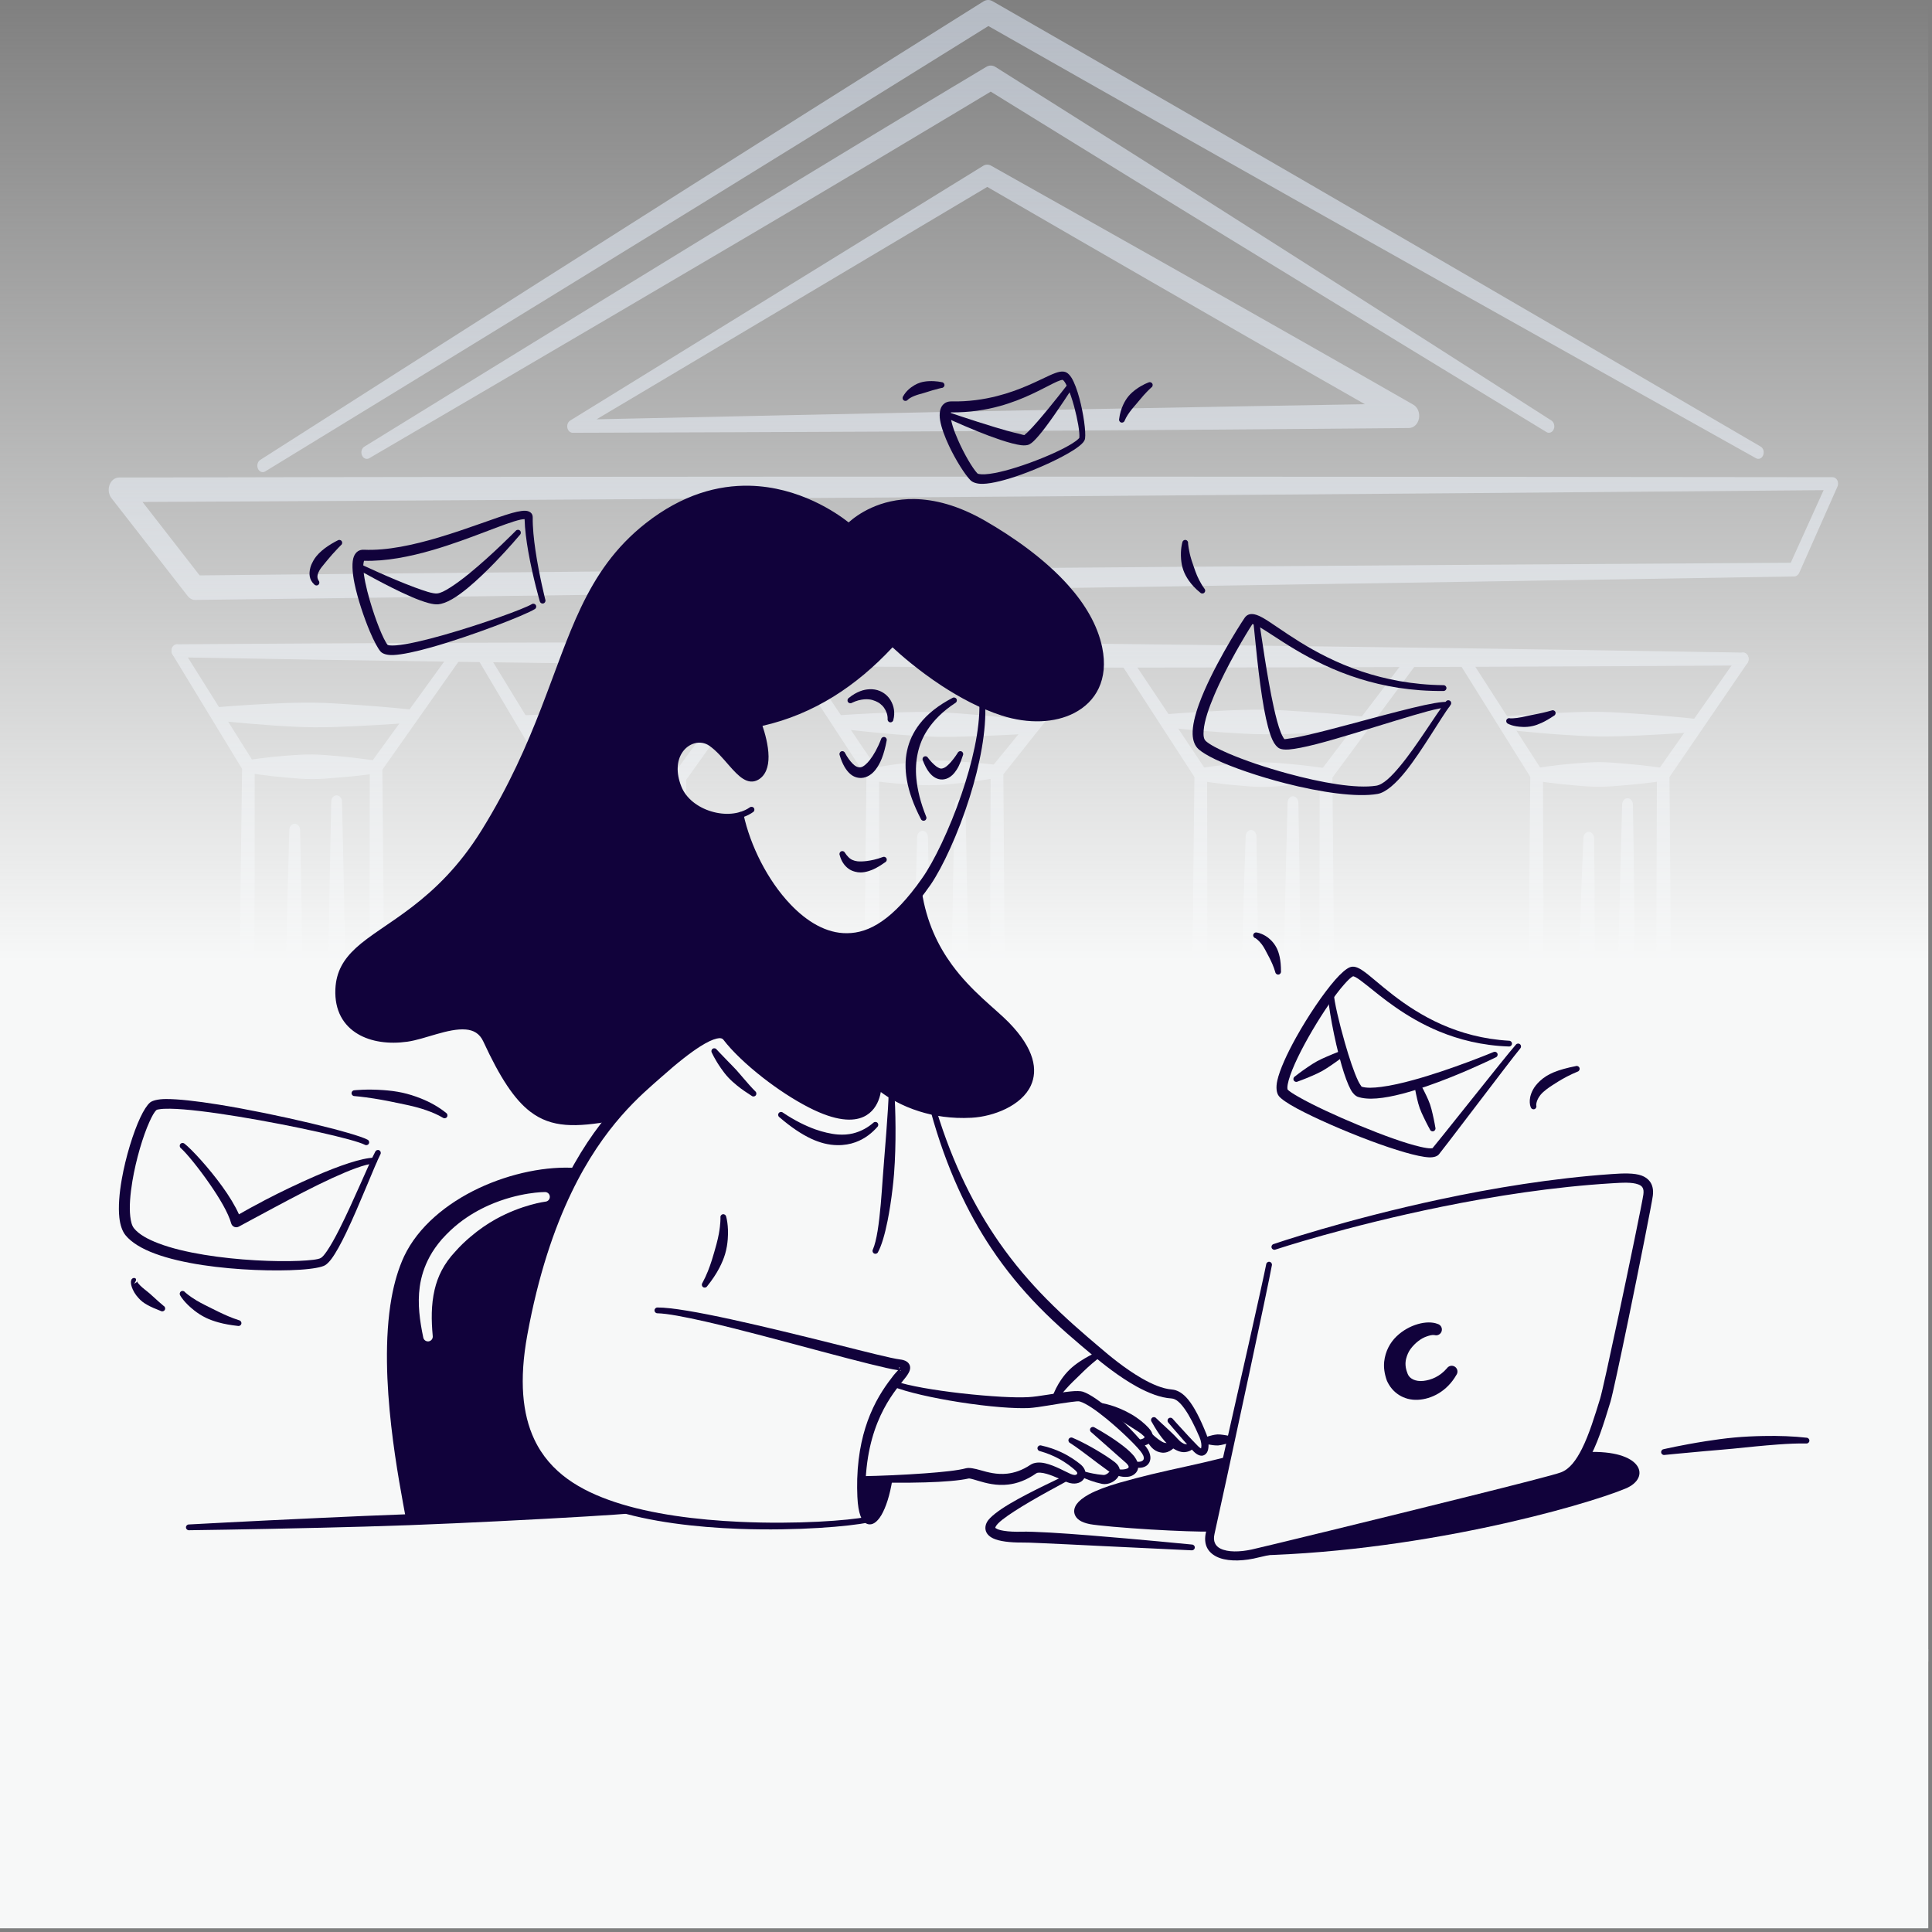 <svg width="520" height="520" viewBox="0 0 520 520" fill="none" xmlns="http://www.w3.org/2000/svg">
<rect x="0" y="0" width="520" height="520" fill="#808080" stroke="none"/>
<g clip-path="url(#clip0_2511_4030)">
<path fill-rule="evenodd" clip-rule="evenodd" d="M1.459 449.349C0.665 449.371 0 448.576 0 447.626C0 446.653 0.647 445.88 1.459 445.88C1.459 445.88 69.678 444.864 156.573 444.024C189.287 443.715 224.644 443.406 260 443.273C295.356 443.141 330.713 443.207 363.409 443.251C450.322 443.406 518.541 443.803 518.541 443.803C519.354 443.803 520 444.577 520 445.527C520 446.499 519.354 447.272 518.559 447.272C518.559 447.272 450.322 448.222 363.427 449.062C330.731 449.393 295.375 449.747 260.018 449.879C224.662 450.034 189.306 450.012 156.591 449.968C69.697 449.813 1.459 449.349 1.459 449.349Z" fill="#B5BBC4"/>
<path fill-rule="evenodd" clip-rule="evenodd" d="M153.468 113.191L264.654 44.611C265.301 44.214 266.077 44.213 266.742 44.589C266.742 44.589 303.336 65.136 334.979 83.076C359.141 96.753 380.403 108.926 380.403 108.926C381.567 109.589 382.195 111.114 381.918 112.616C381.641 114.119 380.532 115.179 379.239 115.201C379.239 115.201 337.048 115.599 289.204 115.886C226.527 116.284 154.133 116.483 154.133 116.483C153.468 116.483 152.859 115.93 152.711 115.157C152.545 114.361 152.859 113.566 153.468 113.191ZM160.562 112.859C179.626 112.439 237.666 111.18 289.149 110.186C321.642 109.567 351.512 109.059 367.361 108.794C358.864 103.955 346.21 96.73 332.652 88.931C304.222 72.604 271.877 53.891 265.726 50.311L160.562 112.859Z" fill="#B5BBC4"/>
<path fill-rule="evenodd" clip-rule="evenodd" d="M99.383 123.332C98.662 123.751 97.776 123.398 97.425 122.536C97.055 121.697 97.351 120.636 98.071 120.216C98.071 120.216 151.771 87.075 198.358 58.574C210.347 51.261 221.855 44.258 231.867 38.204C251.577 26.273 265.432 18.01 265.432 18.01C266.226 17.524 267.168 17.524 267.944 18.032C267.944 18.032 296.059 35.707 327.869 55.923C369.543 82.413 417.571 113.19 417.571 113.19C418.273 113.654 418.55 114.693 418.181 115.554C417.811 116.394 416.943 116.725 416.222 116.283C416.222 116.283 367.64 86.744 325.652 61.004C297.574 43.793 272.451 28.239 266.651 24.66C262.827 26.958 250.58 34.315 234.306 44.014C224.257 50.002 212.693 56.851 200.612 63.965C153.673 91.627 99.383 123.332 99.383 123.332Z" fill="#B5BBC4"/>
<path fill-rule="evenodd" clip-rule="evenodd" d="M494.54 130.999L484.27 154.159C484.011 154.756 483.492 155.132 482.931 155.154C482.931 155.154 344.537 157.458 224.719 159.177C133.242 160.506 52.565 161.476 52.565 161.476C51.809 161.498 51.053 161.101 50.534 160.439L30.004 134.092C29.248 133.12 29.055 131.728 29.487 130.513C29.92 129.319 30.913 128.546 32.015 128.523C32.015 128.523 118.459 128.324 216.525 128.294C344.938 128.25 493.267 128.438 493.267 128.438C493.764 128.438 494.239 128.747 494.519 129.277C494.778 129.807 494.8 130.469 494.54 130.999ZM490.824 131.929C471.039 132.117 335.28 133.247 216.522 134.061C134.16 134.612 59.963 135.004 38.363 135.104L53.733 154.87C64.145 154.755 139.746 153.963 224.679 153.278C338.837 152.335 469.864 151.537 481.982 151.465L490.824 131.929Z" fill="#B5BBC4"/>
<path fill-rule="evenodd" clip-rule="evenodd" d="M71.379 126.888C70.677 127.33 69.791 126.999 69.421 126.137C69.052 125.298 69.329 124.237 70.031 123.795C70.031 123.795 132.523 83.85 186.721 49.516C228.118 23.29 264.694 0.379 264.694 0.379C265.47 -0.107 266.375 -0.129 267.169 0.335C267.169 0.335 305.998 22.583 349.944 48.057C407.504 81.397 473.876 120.194 473.876 120.194C474.615 120.614 474.91 121.652 474.559 122.514C474.227 123.376 473.359 123.751 472.62 123.331C472.62 123.331 405.694 85.948 347.838 53.338C308.307 31.045 273.006 10.984 266.024 7.007C259.337 11.183 226.179 31.819 189.012 54.73C134.481 88.357 71.379 126.888 71.379 126.888Z" fill="#B5BBC4"/>
<path fill-rule="evenodd" clip-rule="evenodd" d="M47.623 176.909C46.81 176.909 46.164 176.114 46.164 175.164C46.164 174.192 46.828 173.419 47.623 173.419C47.623 173.419 103.262 172.977 174.104 172.866C200.76 172.822 229.595 172.8 258.412 172.977C287.229 173.131 316.065 173.485 342.72 173.816C413.562 174.678 469.183 175.65 469.183 175.65C469.996 175.65 470.642 176.445 470.642 177.395C470.624 178.345 469.977 179.141 469.165 179.119C469.165 179.119 413.544 179.494 342.702 179.627C316.028 179.671 287.211 179.737 258.394 179.583C229.558 179.45 200.741 179.119 174.085 178.809C103.243 177.948 47.623 176.909 47.623 176.909Z" fill="#B5BBC4"/>
<path fill-rule="evenodd" clip-rule="evenodd" d="M46.458 176.202C45.978 175.429 46.107 174.346 46.754 173.772C47.4 173.197 48.306 173.352 48.786 174.126L68.219 205.079C68.441 205.432 68.552 205.874 68.552 206.316C68.552 206.316 68.533 258.723 68.422 311.13C68.33 363.536 68.127 415.943 68.127 415.943C68.108 416.937 67.739 417.843 67.092 418.462L55.528 429.199L109.69 429.663L100.139 418.152C99.659 417.578 99.382 416.783 99.382 415.943C99.382 415.943 99.345 376.682 99.363 332.141C99.4 273.813 99.53 206.471 99.53 206.471C99.53 205.985 99.677 205.499 99.936 205.145L122.177 174.435C122.713 173.706 123.618 173.617 124.228 174.236C124.856 174.877 124.911 175.959 124.394 176.688L102.91 207.178C102.984 214.646 103.575 277.37 104.037 332.119C104.351 371.866 104.61 407.437 104.647 414.595L118.187 430.658C118.963 431.608 119.184 433 118.76 434.215C118.335 435.43 117.337 436.225 116.247 436.203L47.603 435.673C46.44 435.651 45.406 434.767 45.036 433.442C44.648 432.116 45.036 430.658 45.941 429.818L62.788 414.33C62.88 405.272 63.342 358.167 63.878 311.085C64.432 262.125 65.06 213.143 65.152 206.935L46.458 176.202Z" fill="#B5BBC4"/>
<path fill-rule="evenodd" clip-rule="evenodd" d="M66.853 208.039C66.041 208.039 65.394 207.244 65.394 206.294C65.394 205.322 66.059 204.548 66.853 204.548C66.853 204.548 71.361 203.841 77.18 203.377C79.341 203.201 81.687 203.046 84.051 203.068C86.397 203.09 88.743 203.311 90.923 203.51C96.723 204.04 101.231 204.725 101.231 204.725C102.025 204.725 102.671 205.498 102.671 206.471C102.671 207.421 102.025 208.194 101.212 208.194C101.212 208.194 96.723 208.835 90.904 209.299C88.725 209.497 86.379 209.696 84.033 209.696C81.668 209.696 79.322 209.497 77.161 209.299C71.342 208.79 66.853 208.039 66.853 208.039Z" fill="#B5BBC4"/>
<path fill-rule="evenodd" clip-rule="evenodd" d="M58.078 193.877C57.284 193.855 56.637 193.082 56.656 192.11C56.656 191.16 57.321 190.386 58.115 190.386C58.115 190.386 65.079 189.724 74.001 189.348C77.345 189.193 80.965 189.083 84.586 189.127C88.207 189.171 91.809 189.436 95.171 189.657C104.075 190.254 111.02 191.005 111.02 191.005C111.833 191.027 112.48 191.8 112.461 192.773C112.461 193.723 111.796 194.496 111.002 194.496C111.002 194.496 104.038 195.07 95.115 195.468C91.772 195.622 88.151 195.777 84.531 195.755C80.91 195.711 77.289 195.512 73.946 195.291C65.042 194.695 58.078 193.877 58.078 193.877Z" fill="#B5BBC4"/>
<path fill-rule="evenodd" clip-rule="evenodd" d="M65.45 417.666C64.656 417.666 63.991 416.893 63.991 415.921C63.991 414.971 64.656 414.175 65.45 414.175C65.45 414.175 70.234 413.446 76.423 412.96C78.732 412.783 81.225 412.607 83.737 412.607C86.231 412.629 88.743 412.828 91.053 413.026C97.222 413.512 102.025 414.175 102.025 414.175C102.82 414.175 103.466 414.971 103.466 415.921C103.466 416.893 102.82 417.666 102.025 417.666C102.025 417.666 97.222 418.329 91.053 418.837C88.743 419.014 86.231 419.235 83.737 419.235C81.225 419.235 78.732 419.08 76.423 418.881C70.234 418.395 65.45 417.666 65.45 417.666Z" fill="#B5BBC4"/>
<path fill-rule="evenodd" clip-rule="evenodd" d="M77.862 223.439C77.862 222.467 78.528 221.693 79.322 221.715C80.135 221.715 80.781 222.489 80.781 223.461C80.781 223.461 81.317 246.085 81.612 274.939C81.742 285.81 81.834 297.542 81.797 309.273C81.742 321.005 81.52 332.737 81.335 343.607C80.818 372.44 80.172 395.086 80.172 395.086C80.172 396.036 79.525 396.809 78.712 396.809C77.918 396.809 77.272 396.036 77.272 395.064C77.272 395.064 76.791 372.418 76.477 343.563C76.348 332.715 76.219 320.983 76.255 309.251C76.292 297.519 76.477 285.787 76.662 274.917C77.161 246.063 77.862 223.439 77.862 223.439Z" fill="#B5BBC4"/>
<path fill-rule="evenodd" clip-rule="evenodd" d="M92.345 395.064C92.345 396.036 91.699 396.81 90.904 396.81C90.092 396.81 89.445 396.036 89.445 395.086C89.445 395.086 88.78 371.446 88.318 341.287C88.152 329.953 87.986 317.714 87.986 305.451C87.968 293.189 88.115 280.927 88.263 269.593C88.614 239.457 89.15 215.816 89.15 215.816C89.131 214.844 89.796 214.071 90.59 214.071C91.403 214.071 92.05 214.844 92.05 215.794C92.05 215.794 92.641 239.457 93.121 269.571C93.288 280.927 93.491 293.167 93.509 305.429C93.546 317.691 93.417 329.953 93.288 341.287C92.918 371.424 92.345 395.064 92.345 395.064Z" fill="#B5BBC4"/>
<path fill-rule="evenodd" clip-rule="evenodd" d="M128.145 176.622C127.683 175.827 127.831 174.744 128.478 174.192C129.124 173.617 130.048 173.794 130.51 174.589L150.46 207.244C150.681 207.598 150.792 208.017 150.792 208.459C150.792 208.459 150.94 260.314 150.996 312.19C151.051 364.067 150.996 415.943 150.996 415.943C150.996 416.849 150.682 417.689 150.127 418.307L139.506 429.818L190.97 431.652L180.792 418.042C180.348 417.468 180.108 416.716 180.108 415.921C180.108 415.921 180.256 377.168 180.496 333.201C180.81 275.647 181.254 209.144 181.254 209.144C181.254 208.658 181.401 208.172 181.678 207.819L205.877 174.877C206.413 174.148 207.318 174.059 207.928 174.7C208.537 175.319 208.611 176.423 208.076 177.152L184.689 209.895C184.708 217.363 185.003 279.204 185.188 333.224C185.317 372.573 185.391 407.768 185.41 414.684L199.264 432.956C199.985 433.906 200.169 435.32 199.707 436.49C199.246 437.684 198.248 438.413 197.158 438.391L132.578 436.115C131.452 436.093 130.473 435.231 130.085 433.994C129.697 432.735 129.992 431.321 130.824 430.437L145.657 414.485C145.712 405.824 146.026 359.007 146.414 312.168C146.821 263.672 147.301 215.198 147.375 209.078L128.145 176.622Z" fill="#B5BBC4"/>
<path fill-rule="evenodd" clip-rule="evenodd" d="M149.054 210.183C148.26 210.161 147.614 209.365 147.632 208.415C147.632 207.443 148.297 206.692 149.11 206.692C149.11 206.692 153.543 206.051 159.288 205.698C161.431 205.543 163.759 205.432 166.068 205.477C168.395 205.543 170.704 205.808 172.847 206.029C178.574 206.648 182.988 207.421 182.988 207.421C183.801 207.421 184.429 208.216 184.429 209.188C184.411 210.138 183.746 210.912 182.951 210.89C182.951 210.89 178.5 211.464 172.755 211.84C170.612 211.972 168.303 212.149 165.975 212.105C163.648 212.061 161.339 211.839 159.196 211.619C153.47 211 149.054 210.183 149.054 210.183Z" fill="#B5BBC4"/>
<path fill-rule="evenodd" clip-rule="evenodd" d="M140.504 196.043C139.709 195.998 139.081 195.181 139.118 194.209C139.155 193.259 139.839 192.508 140.633 192.552C140.633 192.552 147.394 192.176 156.039 192.154C159.272 192.154 162.781 192.176 166.273 192.375C169.783 192.574 173.274 192.972 176.488 193.325C185.096 194.297 191.802 195.314 191.802 195.314C192.596 195.358 193.224 196.175 193.187 197.125C193.15 198.097 192.467 198.826 191.672 198.782C191.672 198.782 184.911 199.092 176.285 199.136C173.034 199.136 169.524 199.158 166.033 198.981C162.523 198.804 159.031 198.451 155.817 198.097C147.209 197.125 140.504 196.043 140.504 196.043Z" fill="#B5BBC4"/>
<path fill-rule="evenodd" clip-rule="evenodd" d="M161.395 226.046C161.395 225.096 162.041 224.323 162.854 224.323C163.648 224.323 164.295 225.118 164.295 226.068C164.295 226.068 164.812 248.361 165.108 276.774C165.218 287.467 165.311 299.022 165.255 310.577C165.2 322.132 164.978 333.687 164.775 344.381C164.239 372.794 163.593 395.087 163.593 395.087C163.574 396.037 162.928 396.832 162.115 396.81C161.321 396.81 160.674 396.015 160.674 395.065C160.674 395.065 160.212 372.772 159.917 344.359C159.806 333.665 159.677 322.11 159.713 310.555C159.75 299 159.954 287.445 160.157 276.752C160.674 248.339 161.395 226.046 161.395 226.046Z" fill="#B5BBC4"/>
<path fill-rule="evenodd" clip-rule="evenodd" d="M175.212 399.417C175.212 400.389 174.566 401.162 173.753 401.162C172.959 401.162 172.312 400.367 172.312 399.417C172.312 399.417 171.758 375.82 171.426 345.75C171.296 334.438 171.185 322.199 171.241 309.959C171.278 297.741 171.481 285.5 171.666 274.188C172.165 244.119 172.793 220.522 172.793 220.522C172.793 219.572 173.439 218.799 174.252 218.799C175.046 218.799 175.693 219.572 175.693 220.544C175.693 220.544 176.192 244.141 176.524 274.21C176.653 285.523 176.801 297.762 176.764 309.98C176.745 322.221 176.579 334.438 176.395 345.75C175.896 375.842 175.212 399.417 175.212 399.417Z" fill="#B5BBC4"/>
<path fill-rule="evenodd" clip-rule="evenodd" d="M148.317 417.666C147.523 417.666 146.876 416.893 146.876 415.921C146.876 414.971 147.523 414.175 148.317 414.175C148.317 414.175 152.824 413.446 158.661 412.96C160.823 412.783 163.187 412.607 165.533 412.607C167.898 412.629 170.244 412.828 172.423 413.026C178.242 413.512 182.749 414.175 182.749 414.175C183.562 414.175 184.209 414.971 184.209 415.921C184.209 416.893 183.562 417.666 182.749 417.666C182.749 417.666 178.242 418.329 172.423 418.837C170.244 419.014 167.898 419.235 165.533 419.235C163.187 419.235 160.823 419.08 158.661 418.881C152.824 418.395 148.317 417.666 148.317 417.666Z" fill="#B5BBC4"/>
<path fill-rule="evenodd" clip-rule="evenodd" d="M212.251 177.13C211.752 176.379 211.863 175.274 212.491 174.678C213.119 174.081 214.024 174.214 214.523 174.965L236.246 207.178C236.486 207.531 236.616 207.995 236.616 208.459C236.616 208.459 236.69 260.91 236.671 313.361C236.653 365.834 236.542 418.285 236.542 418.285C236.542 419.169 236.228 420.03 235.674 420.627L225.865 431.453L277.089 433.64L266.855 420.03C266.412 419.456 266.172 418.704 266.172 417.909C266.172 417.909 266.19 378.494 266.283 333.797C266.393 275.249 266.634 207.619 266.634 207.619C266.634 207.089 266.8 206.581 267.114 206.205L292.366 175.252C292.92 174.567 293.843 174.545 294.416 175.208C294.989 175.871 295.007 176.975 294.453 177.66L270.051 208.415C270.107 216.236 270.605 278.983 270.975 333.776C271.233 373.854 271.437 409.69 271.474 416.672L285.438 434.988C286.159 435.96 286.344 437.352 285.882 438.545C285.42 439.738 284.404 440.467 283.314 440.423L219.03 437.705C217.922 437.661 216.943 436.822 216.555 435.584C216.185 434.325 216.462 432.933 217.275 432.027L231.204 416.849C231.277 408.166 231.647 360.752 232.109 313.339C232.57 264.423 233.124 215.529 233.198 209.144L212.251 177.13Z" fill="#B5BBC4"/>
<path fill-rule="evenodd" clip-rule="evenodd" d="M225.476 196.043C224.681 196.021 224.035 195.225 224.053 194.253C224.072 193.303 224.737 192.53 225.55 192.552C225.55 192.552 232.458 192 241.306 191.735C244.613 191.646 248.197 191.558 251.799 191.668C255.383 191.779 258.948 192.088 262.273 192.353C271.103 193.082 277.975 193.944 277.975 193.944C278.787 193.966 279.415 194.761 279.397 195.711C279.378 196.661 278.713 197.435 277.919 197.413C277.919 197.413 271.01 197.899 262.162 198.164C258.837 198.274 255.253 198.385 251.669 198.296C248.086 198.208 244.502 197.943 241.196 197.678C232.366 196.949 225.476 196.043 225.476 196.043Z" fill="#B5BBC4"/>
<path fill-rule="evenodd" clip-rule="evenodd" d="M234.935 210.183C234.141 210.205 233.476 209.431 233.457 208.481C233.439 207.509 234.085 206.714 234.88 206.692C234.88 206.692 239.239 205.852 244.892 205.234C246.998 204.991 249.27 204.769 251.56 204.725C253.851 204.681 256.142 204.814 258.266 204.968C263.918 205.322 268.315 205.874 268.315 205.874C269.109 205.852 269.774 206.625 269.793 207.575C269.811 208.548 269.165 209.343 268.37 209.365C268.37 209.365 264.011 210.138 258.358 210.779C256.252 211 253.962 211.265 251.671 211.332C249.399 211.398 247.108 211.287 244.984 211.155C239.313 210.801 234.935 210.183 234.935 210.183Z" fill="#B5BBC4"/>
<path fill-rule="evenodd" clip-rule="evenodd" d="M246.85 225.339C246.85 224.389 247.497 223.594 248.309 223.616C249.104 223.616 249.75 224.389 249.75 225.361C249.75 225.361 250.286 247.963 250.6 276.774C250.711 287.6 250.822 299.331 250.766 311.041C250.711 322.773 250.508 334.483 250.304 345.309C249.787 374.119 249.159 396.721 249.159 396.721C249.159 397.671 248.494 398.467 247.7 398.467C246.887 398.445 246.241 397.671 246.241 396.699C246.241 396.699 245.779 374.097 245.446 345.287C245.335 334.461 245.206 322.729 245.224 311.019C245.261 299.309 245.446 287.577 245.631 276.751C246.148 247.941 246.85 225.339 246.85 225.339Z" fill="#B5BBC4"/>
<path fill-rule="evenodd" clip-rule="evenodd" d="M259.852 399.196C259.852 400.168 259.205 400.941 258.393 400.941C257.598 400.941 256.952 400.168 256.952 399.196C256.952 399.196 256.324 375.136 255.917 344.469C255.77 332.914 255.622 320.453 255.622 307.97C255.64 295.487 255.807 283.026 255.973 271.471C256.379 240.805 256.952 216.745 256.952 216.745C256.952 215.772 257.598 214.999 258.393 214.999C259.205 214.999 259.852 215.772 259.852 216.745C259.852 216.745 260.406 240.805 260.831 271.471C260.979 283.026 261.164 295.487 261.164 307.97C261.182 320.453 261.034 332.914 260.887 344.469C260.462 375.136 259.852 399.196 259.852 399.196Z" fill="#B5BBC4"/>
<path fill-rule="evenodd" clip-rule="evenodd" d="M233.881 420.008C233.069 420.008 232.423 419.235 232.423 418.285C232.404 417.335 233.05 416.54 233.863 416.54C233.863 416.54 238.426 415.744 244.337 415.192C246.535 414.993 248.918 414.794 251.32 414.772C253.721 414.75 256.104 414.949 258.321 415.103C264.232 415.545 268.813 416.164 268.813 416.164C269.607 416.164 270.272 416.937 270.272 417.887C270.291 418.859 269.644 419.633 268.832 419.655C268.832 419.655 264.269 420.362 258.358 420.914C256.141 421.135 253.758 421.356 251.375 421.4C248.974 421.444 246.591 421.29 244.374 421.135C238.463 420.693 233.881 420.008 233.881 420.008Z" fill="#B5BBC4"/>
<path fill-rule="evenodd" clip-rule="evenodd" d="M301.028 177.594C300.529 176.821 300.64 175.738 301.268 175.142C301.896 174.545 302.801 174.678 303.3 175.429L324.525 207.178C324.765 207.531 324.894 207.995 324.894 208.459C324.894 208.459 325.005 260.822 325.005 313.184C325.024 365.547 324.931 417.931 324.931 417.931C324.931 418.837 324.599 419.699 324.026 420.317L312.905 432.027L365.127 431.166L355.817 420.163C355.3 419.566 355.023 418.771 355.023 417.931C355.023 417.931 354.986 378.671 355.023 334.151C355.06 275.868 355.207 208.525 355.207 208.525C355.207 208.017 355.355 207.531 355.651 207.156L379.536 175.76C380.072 175.031 380.995 174.987 381.586 175.628C382.196 176.269 382.233 177.373 381.697 178.08L358.625 209.277C358.68 216.899 359.271 279.491 359.696 334.129C360.029 373.832 360.269 409.337 360.306 416.562L373.551 432.005C374.327 432.911 374.585 434.303 374.179 435.518C373.754 436.733 372.775 437.551 371.685 437.573L305.59 438.678C304.427 438.7 303.392 437.86 302.986 436.579C302.579 435.297 302.875 433.839 303.743 432.933L319.593 416.429C319.666 407.658 320.018 360.399 320.442 313.162C320.886 264.312 321.403 215.485 321.477 209.122L301.028 177.594Z" fill="#B5BBC4"/>
<path fill-rule="evenodd" clip-rule="evenodd" d="M313.681 195.755C312.868 195.733 312.222 194.96 312.24 193.988C312.24 193.038 312.905 192.265 313.7 192.265C313.7 192.265 320.756 191.624 329.808 191.248C333.188 191.094 336.864 190.961 340.522 191.027C344.198 191.072 347.855 191.337 351.254 191.558C360.287 192.154 367.325 192.905 367.325 192.905C368.138 192.927 368.785 193.701 368.766 194.673C368.766 195.623 368.101 196.396 367.307 196.396C367.307 196.396 360.232 196.97 351.199 197.368C347.8 197.523 344.142 197.677 340.466 197.633C336.809 197.611 333.133 197.39 329.752 197.169C320.719 196.573 313.681 195.755 313.681 195.755Z" fill="#B5BBC4"/>
<path fill-rule="evenodd" clip-rule="evenodd" d="M323.195 210.182C322.382 210.182 321.736 209.387 321.736 208.437C321.736 207.487 322.401 206.691 323.195 206.691C323.195 206.691 327.61 205.985 333.318 205.499C335.442 205.322 337.751 205.145 340.06 205.167C342.37 205.189 344.66 205.388 346.803 205.587C352.511 206.095 356.907 206.78 356.907 206.78C357.72 206.78 358.367 207.553 358.367 208.525C358.367 209.475 357.702 210.271 356.907 210.271C356.907 210.271 352.492 210.911 346.784 211.397C344.66 211.574 342.351 211.795 340.042 211.795C337.733 211.795 335.442 211.618 333.3 211.42C327.592 210.933 323.195 210.182 323.195 210.182Z" fill="#B5BBC4"/>
<path fill-rule="evenodd" clip-rule="evenodd" d="M335.276 225.118C335.276 224.168 335.941 223.395 336.735 223.395C337.548 223.417 338.195 224.19 338.176 225.162C338.176 225.162 338.601 247.698 338.767 276.442C338.823 287.246 338.86 298.934 338.749 310.621C338.638 322.309 338.361 333.997 338.121 344.801C337.456 373.523 336.698 396.059 336.698 396.059C336.68 397.031 336.033 397.804 335.221 397.782C334.426 397.782 333.78 396.987 333.78 396.036C333.78 396.036 333.429 373.479 333.263 344.757C333.189 333.93 333.115 322.243 333.207 310.555C333.3 298.867 333.558 287.18 333.798 276.376C334.463 247.654 335.276 225.118 335.276 225.118Z" fill="#B5BBC4"/>
<path fill-rule="evenodd" clip-rule="evenodd" d="M348.559 399.24C348.559 400.212 347.912 400.985 347.1 400.985C346.305 400.963 345.659 400.19 345.659 399.24C345.659 399.24 345.16 375.069 344.901 344.27C344.809 332.693 344.717 320.166 344.791 307.639C344.864 295.111 345.104 282.584 345.308 271.007C345.88 240.208 346.545 216.059 346.545 216.059C346.564 215.087 347.21 214.314 348.005 214.314C348.818 214.336 349.464 215.109 349.464 216.081C349.464 216.081 349.907 240.23 350.166 271.029C350.258 282.628 350.388 295.156 350.332 307.661C350.277 320.188 350.074 332.715 349.87 344.314C349.298 375.091 348.559 399.24 348.559 399.24Z" fill="#B5BBC4"/>
<path fill-rule="evenodd" clip-rule="evenodd" d="M322.254 419.654C321.459 419.654 320.813 418.859 320.813 417.908C320.813 416.936 321.459 416.163 322.254 416.163C322.254 416.163 326.89 415.434 332.875 414.948C335.129 414.749 337.53 414.572 339.969 414.594C342.388 414.594 344.808 414.815 347.044 414.992C353.029 415.5 357.665 416.163 357.665 416.163C358.478 416.163 359.125 416.936 359.125 417.908C359.125 418.859 358.478 419.654 357.665 419.654C357.665 419.654 353.029 420.317 347.044 420.803C344.808 421.002 342.388 421.2 339.969 421.223C337.53 421.223 335.129 421.046 332.875 420.869C326.89 420.383 322.254 419.654 322.254 419.654Z" fill="#B5BBC4"/>
<path fill-rule="evenodd" clip-rule="evenodd" d="M392.484 178.036C392.003 177.285 392.133 176.18 392.761 175.606C393.407 175.031 394.312 175.164 394.811 175.937L414.946 207.222C415.168 207.575 415.297 207.995 415.297 208.437C415.297 208.437 415.482 260.822 415.574 313.185C415.667 365.547 415.648 417.909 415.648 417.909C415.648 418.859 415.316 419.743 414.725 420.34L403.678 431.674L455.401 431.961L446.146 420.075C445.684 419.478 445.426 418.727 445.426 417.909C445.426 417.909 445.463 378.649 445.573 334.129C445.703 275.801 445.961 208.437 445.961 208.437C445.961 207.973 446.091 207.509 446.349 207.156L468.055 176.269C468.572 175.539 469.495 175.429 470.105 176.048C470.715 176.666 470.807 177.749 470.29 178.5L449.342 209.144C449.416 216.524 449.896 279.314 450.247 334.107C450.506 373.965 450.672 409.602 450.709 416.65L463.658 433.022C464.397 433.972 464.6 435.364 464.157 436.557C463.732 437.75 462.753 438.501 461.663 438.501L396.326 438.17C395.181 438.17 394.146 437.308 393.758 436.026C393.37 434.723 393.684 433.287 394.552 432.403L410.31 416.407C410.365 407.547 410.642 360.355 410.993 313.162C411.363 264.268 411.824 215.353 411.88 209.1L392.484 178.036Z" fill="#B5BBC4"/>
<path fill-rule="evenodd" clip-rule="evenodd" d="M404.789 196.307C403.976 196.307 403.329 195.512 403.348 194.562C403.348 193.59 404.013 192.817 404.826 192.839C404.826 192.839 411.66 192.198 420.435 191.823C423.723 191.668 427.27 191.535 430.835 191.602C434.382 191.668 437.928 191.911 441.216 192.154C449.991 192.751 456.807 193.524 456.807 193.524C457.62 193.524 458.267 194.319 458.248 195.269C458.248 196.241 457.583 197.014 456.789 196.992C456.789 196.992 449.935 197.567 441.179 197.965C437.873 198.097 434.326 198.252 430.761 198.23C427.214 198.185 423.668 197.965 420.379 197.744C411.605 197.147 404.789 196.307 404.789 196.307Z" fill="#B5BBC4"/>
<path fill-rule="evenodd" clip-rule="evenodd" d="M413.599 210.182C412.786 210.182 412.14 209.409 412.14 208.437C412.14 207.487 412.786 206.691 413.599 206.691C413.599 206.691 418.051 205.962 423.814 205.476C425.957 205.3 428.285 205.123 430.631 205.123C432.958 205.145 435.286 205.344 437.428 205.542C443.192 206.029 447.662 206.691 447.662 206.691C448.456 206.691 449.103 207.487 449.103 208.437C449.103 209.409 448.456 210.182 447.662 210.182C447.662 210.182 443.192 210.845 437.428 211.353C435.286 211.53 432.958 211.751 430.631 211.751C428.285 211.773 425.957 211.596 423.814 211.397C418.051 210.911 413.599 210.182 413.599 210.182Z" fill="#B5BBC4"/>
<path fill-rule="evenodd" clip-rule="evenodd" d="M426.162 225.604C426.18 224.632 426.846 223.881 427.64 223.881C428.434 223.903 429.081 224.698 429.062 225.671C429.062 225.671 429.339 248.162 429.302 276.818C429.302 287.6 429.266 299.243 429.081 310.909C428.896 322.552 428.526 334.218 428.212 344.977C427.363 373.633 426.458 396.103 426.458 396.103C426.439 397.053 425.774 397.826 424.98 397.804C424.167 397.782 423.539 396.987 423.558 396.037C423.558 396.037 423.336 373.545 423.354 344.889C423.373 334.085 423.373 322.442 423.539 310.776C423.705 299.133 424.038 287.489 424.352 276.707C425.201 248.074 426.162 225.604 426.162 225.604Z" fill="#B5BBC4"/>
<path fill-rule="evenodd" clip-rule="evenodd" d="M438.333 399.483C438.315 400.433 437.668 401.207 436.856 401.207C436.061 401.207 435.415 400.411 435.415 399.461C435.415 399.461 434.953 375.334 434.75 344.58C434.676 333.002 434.602 320.498 434.694 307.993C434.787 295.487 435.046 282.982 435.267 271.427C435.895 240.672 436.597 216.568 436.597 216.568C436.615 215.596 437.262 214.822 438.075 214.845C438.869 214.845 439.516 215.64 439.516 216.59C439.516 216.59 439.922 240.717 440.125 271.471C440.218 283.048 440.31 295.531 440.236 308.059C440.162 320.564 439.941 333.047 439.7 344.624C439.091 375.357 438.333 399.483 438.333 399.483Z" fill="#B5BBC4"/>
<path fill-rule="evenodd" clip-rule="evenodd" d="M412.99 419.654C412.177 419.654 411.531 418.859 411.531 417.908C411.531 416.936 412.177 416.163 412.99 416.163C412.99 416.163 417.571 415.434 423.501 414.948C425.717 414.749 428.119 414.572 430.52 414.594C432.94 414.594 435.323 414.815 437.54 414.992C443.488 415.5 448.069 416.163 448.069 416.163C448.882 416.163 449.528 416.936 449.528 417.908C449.528 418.859 448.882 419.654 448.069 419.654C448.069 419.654 443.488 420.317 437.54 420.803C435.323 421.002 432.94 421.2 430.52 421.223C428.119 421.223 425.717 421.046 423.501 420.869C417.571 420.383 412.99 419.654 412.99 419.654Z" fill="#B5BBC4"/>
<rect width="519" height="519" fill="url(#paint0_linear_2511_4030)"/>
</g>
<g clip-path="url(#clip1_2511_4030)">
<path fill-rule="evenodd" clip-rule="evenodd" d="M256.376 187.836C256.745 187.619 257.221 187.747 257.437 188.113C257.652 188.489 257.527 188.963 257.158 189.181C253.817 191.365 251.365 193.816 249.624 196.456C248.342 198.403 247.51 200.469 247.025 202.663C246.555 204.798 246.404 207.061 246.632 209.483C246.935 212.676 247.788 216.116 249.283 219.802C249.464 220.198 249.294 220.662 248.905 220.84C248.517 221.018 248.055 220.85 247.876 220.465C245.928 216.718 244.627 213.17 244.065 209.819C243.607 207.081 243.613 204.472 244.141 202.03C244.697 199.46 245.819 197.068 247.472 194.914C249.562 192.186 252.53 189.843 256.376 187.836Z" fill="#11023B"/>
<path fill-rule="evenodd" clip-rule="evenodd" d="M248.397 204.699C248.189 204.324 248.323 203.849 248.698 203.642C249.072 203.434 249.545 203.562 249.752 203.948C250.509 204.956 251.259 205.698 251.965 206.251C252.261 206.478 252.558 206.627 252.839 206.755C253.15 206.894 253.449 206.894 253.761 206.795C254.129 206.686 254.515 206.478 254.924 206.113C255.194 205.866 255.487 205.609 255.781 205.272C256.402 204.581 257.073 203.731 257.772 202.623C257.952 202.228 258.414 202.06 258.802 202.248C259.19 202.426 259.358 202.89 259.178 203.276C258.825 204.403 258.458 205.342 258.064 206.152C257.696 206.903 257.292 207.506 256.884 208.01C256.173 208.88 255.389 209.394 254.632 209.631C253.317 210.037 251.968 209.73 250.798 208.653C250.458 208.337 250.123 207.971 249.818 207.516C249.304 206.755 248.832 205.826 248.397 204.699Z" fill="#11023B"/>
<path fill-rule="evenodd" clip-rule="evenodd" d="M225.999 203.246C225.84 202.841 226.033 202.386 226.429 202.228C226.826 202.07 227.279 202.258 227.439 202.663C228.081 203.879 228.773 204.798 229.448 205.5C230.178 206.251 230.89 206.607 231.617 206.518C232.027 206.469 232.406 206.231 232.815 205.905C233.234 205.559 233.667 205.124 234.098 204.571C235.126 203.246 236.197 201.408 237.151 198.917C237.269 198.502 237.698 198.264 238.11 198.373C238.522 198.502 238.76 198.927 238.643 199.342C238.296 201.21 237.867 202.792 237.344 204.116C236.848 205.381 236.258 206.389 235.639 207.18C235.157 207.803 234.634 208.267 234.107 208.613C233.36 209.108 232.589 209.355 231.836 209.384C230.812 209.414 229.777 209.117 228.86 208.327C227.738 207.368 226.713 205.698 225.999 203.246Z" fill="#11023B"/>
<path fill-rule="evenodd" clip-rule="evenodd" d="M240.443 193.757C240.38 194.182 239.985 194.479 239.561 194.41C239.138 194.35 238.845 193.955 238.908 193.53C238.939 192.373 238.532 191.355 237.936 190.486C237.655 190.07 237.291 189.734 236.899 189.418C236.529 189.121 236.104 188.904 235.649 188.706C235.125 188.489 234.562 188.301 233.931 188.242C233.523 188.202 233.102 188.182 232.654 188.222C231.623 188.311 230.504 188.568 229.299 189.161C228.939 189.398 228.459 189.289 228.227 188.934C227.995 188.568 228.099 188.084 228.459 187.856C229.49 186.996 230.512 186.423 231.513 186.038C232.362 185.701 233.191 185.553 233.984 185.514C234.993 185.454 235.946 185.622 236.783 185.968C238.011 186.482 239.023 187.362 239.685 188.449C240.619 189.981 240.956 191.869 240.443 193.757Z" fill="#11023B"/>
<path fill-rule="evenodd" clip-rule="evenodd" d="M226.006 230.151C225.838 229.756 226.023 229.301 226.417 229.133C226.812 228.965 227.267 229.153 227.434 229.548C227.699 229.983 228.004 230.319 228.302 230.636C228.986 231.377 229.796 231.683 230.719 231.812C231.095 231.861 231.49 231.861 231.913 231.851C232.329 231.832 232.766 231.822 233.233 231.753C234.503 231.594 235.928 231.298 237.536 230.695C237.916 230.497 238.384 230.636 238.584 231.021C238.783 231.397 238.638 231.871 238.258 232.069C237.381 232.701 236.559 233.225 235.743 233.65C235.089 233.996 234.457 234.253 233.841 234.441C233.089 234.678 232.366 234.807 231.687 234.817C231.142 234.827 230.624 234.757 230.142 234.619C229.47 234.441 228.847 234.184 228.314 233.769C227.26 232.968 226.444 231.812 226.006 230.151Z" fill="#11023B"/>
<path fill-rule="evenodd" clip-rule="evenodd" d="M201.83 217.292C202.18 217.045 202.664 217.124 202.91 217.48C203.156 217.825 203.071 218.31 202.72 218.557C199.516 220.83 195.01 221.166 190.935 219.951C186.88 218.745 183.279 216.027 181.783 212.31C179.994 207.872 180.489 204.235 181.989 201.773C184.221 198.096 188.693 196.94 191.974 199.184C195.049 201.299 197.581 205.015 199.925 207.111C201.018 208.089 202.007 208.752 203.065 208.159C204.538 207.338 204.874 205.539 204.846 203.632C204.786 199.619 202.887 194.993 202.887 194.993C202.772 194.706 202.788 194.39 202.932 194.113C203.077 193.846 203.333 193.648 203.633 193.589C210.751 192.067 217.232 189.339 223.18 185.603C229.041 181.916 234.382 177.24 239.304 171.774C239.518 171.537 239.818 171.399 240.135 171.389C240.452 171.379 240.759 171.498 240.987 171.725C240.987 171.725 246.645 177.24 254.784 182.509C259.38 185.484 264.768 188.39 270.38 190.159C276.915 192.225 283.29 191.978 287.879 189.586C292.775 187.036 295.491 181.985 294.011 174.858C292.843 169.234 289.619 164.045 285.425 159.379C279.26 152.535 270.989 146.843 263.76 142.7C256.898 138.764 250.995 137.328 246.1 137.255C235.34 137.094 229.593 143.561 229.593 143.561C229.333 143.856 228.967 144.035 228.574 144.058C228.182 144.08 227.797 143.944 227.506 143.68C227.506 143.68 216.811 134.014 201.621 133.687C193.832 133.519 184.867 135.823 175.54 143.128C167.735 149.231 162.85 156.442 158.864 164.717C151.12 180.809 146.712 200.854 131.761 224.735C119.316 244.602 104.84 249.9 97.25 256.839C94.427 259.429 92.62 262.246 92.421 266.328C92.181 271.231 94.17 274.581 97.369 276.509C100.566 278.446 104.9 279 109.363 278.397C114.215 277.734 120.717 274.759 125.545 275.194C128.225 275.441 130.446 276.627 131.769 279.553C136.049 288.983 139.672 294.666 143.745 297.839C149.141 302.04 155.294 301.724 164.678 300.142C165.1 300.073 165.501 300.36 165.574 300.785C165.646 301.21 165.362 301.605 164.941 301.684C154.982 303.434 148.467 303.612 142.705 299.193C138.454 295.932 134.595 290.09 130.088 280.324C129.08 278.13 127.397 277.26 125.38 277.092C120.669 276.687 114.363 279.711 109.637 280.374C104.68 281.075 99.87 280.423 96.305 278.298C92.477 276.024 90.018 272.071 90.267 266.229C90.469 261.504 92.493 258.203 95.743 255.188C103.186 248.299 117.489 243.06 129.653 223.41C144.437 199.559 148.709 179.563 156.359 163.511C160.5 154.825 165.616 147.275 173.768 140.854C183.736 133.013 193.344 130.566 201.682 130.736C215.078 131.009 225.212 138.083 228.411 140.605C230.684 138.572 236.71 134.168 246.146 134.326C251.424 134.414 257.799 135.936 265.189 140.197C272.642 144.499 281.157 150.413 287.499 157.511C292.017 162.562 295.431 168.226 296.668 174.305C298.414 182.884 294.99 188.894 289.087 191.929C283.968 194.568 276.873 194.924 269.612 192.591C263.794 190.713 258.208 187.678 253.453 184.565C247.034 180.354 242.134 176.005 240.224 174.226C235.348 179.455 230.082 183.922 224.344 187.481C218.489 191.108 212.145 193.797 205.221 195.368C205.814 197.108 206.828 200.528 206.855 203.612C206.878 206.32 206.113 208.742 204.019 209.898C202.686 210.63 201.37 210.452 200.034 209.631C198.79 208.87 197.506 207.486 196.15 205.935C194.567 204.126 192.868 202.08 190.921 200.726C188.492 199.035 185.19 199.994 183.511 202.712C182.222 204.798 181.882 207.892 183.376 211.677C184.665 214.939 187.853 217.302 191.404 218.379C194.997 219.476 198.985 219.278 201.83 217.292Z" fill="#11023B"/>
<path fill-rule="evenodd" clip-rule="evenodd" d="M263.603 189.24C263.586 188.815 263.919 188.449 264.347 188.429C264.775 188.42 265.136 188.746 265.153 189.181C265.564 196.584 263.725 205.865 261.008 214.514C257.903 224.409 253.65 233.463 250.524 238.049C246.376 244.029 242.586 247.953 239.023 250.385C235.129 253.053 231.491 253.982 227.985 253.963C221.755 253.903 215.852 250.385 210.977 244.988C204.795 238.138 200.24 228.323 198.59 219.476C198.505 219.061 198.777 218.646 199.196 218.567C199.616 218.478 200.026 218.755 200.11 219.17C201.944 227.631 206.595 236.932 212.71 243.367C217.179 248.072 222.425 251.244 227.981 251.175C230.98 251.155 234.05 250.256 237.369 247.963C240.699 245.66 244.259 241.993 248.172 236.398C251.296 232.019 255.526 223.292 258.784 213.783C261.649 205.421 263.779 196.465 263.603 189.24Z" fill="#11023B"/>
<path fill-rule="evenodd" clip-rule="evenodd" d="M246.562 240.115C246.499 239.69 246.792 239.294 247.216 239.225C247.639 239.166 248.034 239.462 248.096 239.887C249.367 248.24 252.525 254.625 256.226 259.686C261.508 266.911 267.89 271.468 271.553 275.224C278.509 282.36 279.348 288.044 277.464 292.166C274.973 297.602 267.396 300.528 261.496 300.844C256.025 301.141 251.346 300.35 247.518 299.154C242.609 297.632 239.087 295.427 237.068 293.915C236.981 294.419 236.856 294.963 236.678 295.507C236.058 297.444 234.81 299.49 232.429 300.587C229.634 301.872 225.046 301.862 217.627 298.037C213.5 295.912 209.199 293.065 205.358 290.07C200.843 286.551 196.968 282.825 194.725 279.87C194.382 279.415 193.803 279.326 192.897 279.533C191.779 279.79 190.342 280.463 188.462 281.649C185.833 283.319 182.425 285.958 177.989 289.912C172.772 294.538 162.572 302.732 153.761 321.087C149.142 330.715 144.891 343.11 141.939 359.241C139.669 371.606 140.643 380.621 143.765 387.322C148.039 396.485 156.316 401.22 165.451 404.264C175.354 407.565 187.625 409.078 199.079 409.602C214.549 410.323 228.533 409.236 233.226 408.277C233.645 408.188 234.056 408.455 234.144 408.88C234.232 409.295 233.963 409.71 233.544 409.799C228.805 410.817 214.664 412.072 199.001 411.499C187.351 411.074 174.864 409.631 164.765 406.369C154.988 403.206 146.188 398.116 141.55 388.37C138.202 381.332 137.019 371.824 139.321 358.766C142.236 342.319 146.486 329.657 151.158 319.832C160.163 300.903 170.678 292.482 176.043 287.708C181.886 282.519 186.031 279.514 188.973 277.982C193.53 275.609 195.817 276.529 197.017 278.12C199.134 280.947 202.817 284.476 207.09 287.846C210.78 290.752 214.91 293.53 218.88 295.605C225.141 298.877 228.962 299.243 231.337 298.175C232.962 297.434 233.776 296.021 234.207 294.706C234.772 292.986 234.7 291.405 234.7 291.405C234.671 290.871 234.974 290.377 235.461 290.159C235.949 289.942 236.519 290.05 236.895 290.426C236.895 290.426 240.844 294.419 248.258 296.801C251.846 297.948 256.237 298.729 261.382 298.502C266.534 298.264 273.272 295.971 275.49 291.246C277.159 287.688 276.089 282.884 270.109 276.627C265.853 272.17 257.929 266.565 252.344 256.977C249.662 252.371 247.514 246.856 246.562 240.115Z" fill="#11023B"/>
<path fill-rule="evenodd" clip-rule="evenodd" d="M264.378 189.21C251.031 183.221 240.17 172.565 240.17 172.565C230.057 183.734 218.215 191.583 203.846 194.597C203.846 194.597 208.555 206.241 203.544 209.029C199.879 211.065 196.398 203.375 191.448 199.955C186.56 196.574 178.641 202.109 182.58 211.994C184.965 217.974 193.232 221.157 199.35 219.328C202.42 234.56 214.338 252.589 227.983 252.569C233.818 252.569 239.985 249.623 247.33 239.996C250.341 260.526 264.568 269.442 270.832 275.926C285.859 291.494 271.139 299.193 261.44 299.668C245.011 300.478 235.983 291.335 235.983 291.335C235.983 291.335 236.804 306.449 218.253 296.821C209.482 292.274 199.919 284.357 195.871 279C194.181 276.756 189.737 277.497 177.016 288.805C174.114 291.385 169.686 295.052 164.811 300.913C147.921 303.819 141.209 302.416 130.93 279.939C127.392 272.199 116.648 278.397 109.501 279.385C99.895 280.72 90.862 276.825 91.344 266.279C92.043 250.988 113.432 251.818 130.708 224.072C153.426 187.599 151.563 160.111 174.655 141.991C203.148 119.628 228.491 142.585 228.491 142.585C228.491 142.585 241.229 128.079 264.475 141.448C276.929 148.611 292.409 160.328 295.34 174.582C298.406 189.497 284.568 196.021 269.997 191.375C268.091 190.772 266.211 190.031 264.378 189.21Z" fill="#11023B"/>
<path fill-rule="evenodd" clip-rule="evenodd" d="M239.174 294.37C239.159 293.935 239.495 293.579 239.923 293.559C240.35 293.549 240.71 293.886 240.724 294.311C240.861 296.03 241.011 299.421 241.03 303.612C241.038 305.539 241.025 307.625 240.956 309.799C240.891 311.816 240.793 313.901 240.631 315.977C240.523 317.361 240.377 318.735 240.214 320.089C239.853 323.114 239.402 326.029 238.884 328.619C238.151 332.276 237.271 335.271 236.309 337.031C236.118 337.416 235.653 337.574 235.269 337.377C234.885 337.189 234.729 336.724 234.919 336.339C235.976 333.957 236.587 329.37 237.063 324.043C237.266 321.769 237.426 319.357 237.602 316.936C237.716 315.354 237.843 313.753 237.968 312.191C238.165 309.71 238.361 307.299 238.53 305.055C238.894 300.241 239.155 296.268 239.174 294.37Z" fill="#11023B"/>
<path fill-rule="evenodd" clip-rule="evenodd" d="M241.724 368.799C238.89 368.404 230.698 366.308 220.964 363.708C210.876 361.02 199.114 357.807 189.928 355.712C184.255 354.427 179.584 353.528 176.932 353.468C176.503 353.468 176.158 353.122 176.161 352.687C176.163 352.262 176.512 351.916 176.941 351.916C180.623 351.877 188.168 353.221 196.905 355.129C205.725 357.056 215.772 359.527 224.253 361.643C232.925 363.817 239.936 365.626 242.281 365.903C243.505 366.051 244.174 366.466 244.505 366.871C244.927 367.385 245.096 368.008 244.867 368.799C244.74 369.244 244.426 369.817 243.909 370.519C241.471 373.781 233.871 381.303 232.999 398.155C232.958 398.907 232.929 399.678 232.914 400.468C232.902 401.229 232.9 402 232.912 402.791C232.954 405.302 233.229 406.962 233.723 407.882C233.906 408.218 234.094 408.405 234.36 408.257C234.967 407.911 235.584 407.051 236.207 405.826C237.157 403.938 238.043 401.249 238.655 397.948C238.727 397.523 239.128 397.236 239.55 397.315C239.972 397.384 240.256 397.79 240.184 398.205C239.532 402.445 238.409 405.766 237.234 407.773C236.611 408.83 235.944 409.542 235.33 409.918C234.784 410.254 234.244 410.343 233.741 410.254C232.949 410.115 232.13 409.453 231.582 407.961C231.167 406.844 230.869 405.163 230.764 402.86C230.728 402.04 230.706 401.239 230.7 400.458C230.691 399.638 230.699 398.837 230.722 398.057C230.94 390.792 232.382 385.138 234.18 380.769C236.27 375.678 238.845 372.308 240.551 370.114C240.914 369.649 241.384 369.184 241.724 368.799ZM242.063 368.384C242.192 368.186 242.216 368.048 242.06 367.998C241.907 367.949 241.998 368.216 242.063 368.384ZM242.262 368.838C242.334 368.967 242.411 369.036 242.464 368.927C242.496 368.858 242.397 368.848 242.262 368.838Z" fill="#11023B"/>
<path fill-rule="evenodd" clip-rule="evenodd" d="M231.851 398.877C231.424 398.877 231.08 398.521 231.084 398.096C231.089 397.661 231.441 397.315 231.869 397.325C236.806 397.246 243.257 396.969 248.917 396.554C253.639 396.208 257.795 395.783 259.976 395.19C260.881 394.953 262.258 395.239 263.989 395.734C265.847 396.258 268.265 396.95 271.097 396.633C273 396.416 275.095 395.763 277.337 394.261C278.329 393.599 279.768 393.48 281.359 393.856C283.859 394.439 286.825 396.129 288.133 396.702C288.883 397.029 289.505 397.108 289.83 396.791C290.108 396.524 289.861 396.119 289.368 395.694C288.467 394.903 287.003 393.698 284.908 392.581C283.5 391.82 281.815 391.098 279.825 390.554C279.409 390.455 279.153 390.03 279.253 389.615C279.355 389.2 279.774 388.943 280.19 389.042C282.347 389.507 284.19 390.189 285.735 390.92C288.061 392.017 289.707 393.253 290.722 394.053C292.603 395.556 292.416 397.355 291.442 398.393C290.664 399.213 289.128 399.678 287.215 398.926C286.122 398.491 283.827 397.295 281.679 396.683C281.084 396.515 280.504 396.396 279.973 396.366C279.554 396.347 279.175 396.356 278.9 396.554C276.24 398.422 273.728 399.282 271.438 399.559C268.153 399.964 265.331 399.173 263.18 398.531C262.497 398.323 261.894 398.136 261.371 398.017C261.091 397.968 260.856 397.898 260.663 397.948C258.358 398.482 253.996 398.847 249.041 398.986C243.328 399.164 236.822 399.065 231.851 398.877Z" fill="#11023B"/>
<path fill-rule="evenodd" clip-rule="evenodd" d="M231.86 398.106C234.132 398.126 236.727 398.126 239.42 398.076C237.471 409.562 232.183 414.049 231.839 402.831C231.788 401.18 231.797 399.608 231.86 398.106Z" fill="#11023B"/>
<path fill-rule="evenodd" clip-rule="evenodd" d="M193.914 327.72C193.838 327.295 194.117 326.889 194.539 326.82C194.96 326.741 195.364 327.018 195.44 327.443C195.44 327.443 196.167 329.756 195.876 333.532C195.784 334.738 195.588 336.082 195.165 337.515C194.814 338.711 194.29 339.957 193.623 341.242C192.778 342.872 191.678 344.513 190.318 346.213C190.081 346.569 189.599 346.668 189.243 346.431C188.886 346.194 188.79 345.709 189.027 345.353C190.222 343.159 190.987 341.073 191.6 339.146C191.835 338.415 192.035 337.713 192.232 337.041C192.447 336.299 192.652 335.598 192.826 334.925C193.101 333.878 193.325 332.929 193.481 332.069C193.971 329.39 193.914 327.72 193.914 327.72Z" fill="#11023B"/>
<path fill-rule="evenodd" clip-rule="evenodd" d="M298.517 396.05C298.534 396.07 298.538 396.08 298.518 396.09C298.504 396.099 298.507 396.07 298.517 396.05ZM298.517 396.05C298.481 396.01 298.384 395.971 298.331 395.931C297.814 395.526 296.733 394.765 295.457 393.816C294.125 392.818 292.589 391.632 291.13 390.564C289.957 389.704 288.872 388.913 287.991 388.37C287.608 388.182 287.455 387.708 287.648 387.322C287.841 386.946 288.308 386.788 288.69 386.986C290.251 387.628 292.483 388.775 294.586 389.981C295.806 390.693 296.973 391.414 297.937 392.047C298.918 392.699 299.68 393.263 300.105 393.579C301.64 394.824 301.699 396.267 300.978 397.454C300.205 398.729 298.296 399.717 296.632 399.391C295.547 399.164 294.508 398.857 293.609 398.541C291.915 397.938 290.74 397.335 290.74 397.335C290.345 397.167 290.158 396.712 290.322 396.317C290.487 395.921 290.942 395.734 291.337 395.902C291.337 395.902 292.504 396.267 294.143 396.594C294.993 396.762 295.966 396.92 296.973 396.989C297.415 397.029 297.858 396.781 298.205 396.515C298.38 396.376 298.725 396.04 298.542 396.02C298.533 396.02 298.523 396.04 298.517 396.05Z" fill="#11023B"/>
<path fill-rule="evenodd" clip-rule="evenodd" d="M293.718 385.484C293.363 385.246 293.266 384.762 293.504 384.406C293.741 384.05 294.224 383.952 294.579 384.189C295.553 384.723 297.061 385.592 298.655 386.62C299.529 387.184 300.42 387.787 301.258 388.4C302.017 388.953 302.732 389.507 303.341 390.03C304.256 390.821 304.943 391.553 305.325 392.037C306.805 394.034 306.581 395.744 305.412 396.712C305.065 396.989 304.644 397.246 304.11 397.384C303.033 397.641 301.501 397.562 299.71 396.772C299.305 396.633 299.086 396.198 299.223 395.783C299.361 395.378 299.801 395.161 300.207 395.299C301.641 395.645 302.77 395.556 303.495 395.21C304.023 394.943 303.758 394.439 303.193 393.856L293.718 385.484Z" fill="#11023B"/>
<path fill-rule="evenodd" clip-rule="evenodd" d="M240.299 373.178C239.898 373.019 239.696 372.575 239.847 372.169C239.997 371.764 240.446 371.567 240.846 371.715C244.579 373.029 251.588 374.186 258.686 375.006C262.449 375.431 266.235 375.757 269.577 375.945C272.384 376.094 274.873 376.153 276.755 376.044C279.444 375.926 284.658 374.858 288.027 374.512C289.612 374.344 290.858 374.374 291.454 374.571C293.476 375.253 296.463 377.398 299.389 379.978C303.767 383.843 308.066 388.617 308.974 390.179C310.042 392.027 309.733 393.579 308.683 394.419C307.867 395.062 306.473 395.328 304.687 394.745C304.277 394.617 304.044 394.182 304.169 393.767C304.292 393.361 304.725 393.124 305.135 393.253C306.247 393.559 307.108 393.5 307.589 393.085C308.05 392.679 307.902 391.978 307.376 391.157C306.447 389.704 302.114 385.385 297.804 381.856C295.11 379.662 292.442 377.754 290.621 377.21C290.221 377.092 289.395 377.21 288.34 377.339C284.924 377.744 279.629 378.831 276.896 378.98C274.926 379.059 272.323 378.98 269.391 378.743C266.001 378.476 262.165 378.011 258.361 377.418C251.141 376.291 244.048 374.7 240.299 373.178Z" fill="#11023B"/>
<path fill-rule="evenodd" clip-rule="evenodd" d="M295.043 379C294.623 378.911 294.349 378.505 294.431 378.08C294.514 377.665 294.922 377.388 295.342 377.467C296.826 377.626 298.469 378.031 300.125 378.614C301.141 378.98 302.147 379.415 303.108 379.899C304.111 380.403 305.065 380.957 305.904 381.54C307.725 382.795 309.057 384.11 309.664 384.94C310.515 386.156 310.466 387.322 309.702 388.142C309.039 388.844 307.758 389.388 306.078 388.993C305.653 388.933 305.358 388.538 305.417 388.113C305.477 387.688 305.869 387.391 306.293 387.451C306.887 387.48 307.374 387.342 307.743 387.154C307.913 387.065 308.014 386.937 308.077 386.798C308.093 386.759 308.03 386.739 308.019 386.699C307.993 386.62 307.897 386.561 307.814 386.482C307.221 385.839 305.884 384.999 304.288 383.991C303.68 383.606 303.042 383.19 302.378 382.785C301.746 382.39 301.1 381.985 300.444 381.599C298.617 380.512 296.76 379.494 295.043 379Z" fill="#11023B"/>
<path fill-rule="evenodd" clip-rule="evenodd" d="M191.598 283.339C191.366 282.983 191.468 282.499 191.828 282.262C192.187 282.034 192.668 282.133 192.9 282.489C192.9 282.489 194.112 283.794 196.079 285.81C196.719 286.472 197.449 287.184 198.196 288.004C198.844 288.716 199.487 289.507 200.19 290.307C201.158 291.424 202.144 292.591 203.285 293.727C203.62 293.994 203.677 294.489 203.411 294.825C203.145 295.161 202.656 295.22 202.321 294.953C200.901 294.054 199.582 293.154 198.393 292.185C197.523 291.474 196.717 290.762 196.029 290.021C195.236 289.171 194.593 288.301 194.042 287.51C192.353 285.079 191.598 283.339 191.598 283.339Z" fill="#11023B"/>
<path fill-rule="evenodd" clip-rule="evenodd" d="M235.067 302.188C235.371 301.892 235.863 301.892 236.164 302.198C236.465 302.505 236.462 302.999 236.159 303.295C234.824 304.818 232.917 306.468 230.261 307.427C228.851 307.941 227.231 308.247 225.393 308.218C224.267 308.208 223.053 308.06 221.767 307.734C220.693 307.457 219.564 307.061 218.389 306.518C215.775 305.302 212.919 303.404 209.749 300.676C209.408 300.419 209.342 299.925 209.601 299.589C209.86 299.243 210.348 299.174 210.688 299.441C213.962 301.645 216.869 303.038 219.428 303.968C220.503 304.343 221.513 304.64 222.464 304.857C223.555 305.114 224.565 305.282 225.514 305.351C227.018 305.46 228.353 305.351 229.55 305.065C231.922 304.491 233.748 303.335 235.067 302.188Z" fill="#11023B"/>
<path fill-rule="evenodd" clip-rule="evenodd" d="M323.252 389.843C323.278 389.764 323.314 389.655 323.328 389.566C323.381 389.24 323.366 388.835 323.306 388.419C323.233 387.896 323.078 387.342 322.857 386.828C321.45 383.556 320.15 381.046 318.897 379.276C317.628 377.478 316.496 376.459 315.258 376.39C312.388 376.222 309.129 374.947 305.995 373.227C301.199 370.588 296.691 366.921 294.381 365.013C289.725 361.109 284.585 356.829 279.448 351.541C275.129 347.103 270.805 341.973 266.726 335.845C260.421 326.366 254.721 314.494 250.489 299.085C250.37 298.67 250.607 298.235 251.018 298.116C251.43 297.997 251.86 298.235 251.979 298.65C256.549 313.684 262.512 325.17 268.902 334.352C273.005 340.243 277.296 345.185 281.533 349.495C286.625 354.674 291.632 358.964 296.207 362.829C298.402 364.717 302.689 368.315 307.265 370.954C310.022 372.535 312.875 373.791 315.424 373.988C316.896 374.117 318.376 374.957 319.823 376.726C321.39 378.644 322.999 381.718 324.726 386.047C325.453 387.866 325.448 390.031 324.838 390.96C324.218 391.909 322.918 392.423 321.093 390.475C320.273 389.606 319.312 388.528 318.378 387.461C316.338 385.138 314.433 382.864 314.433 382.864C314.152 382.548 314.187 382.054 314.51 381.767C314.833 381.49 315.323 381.52 315.604 381.846C315.604 381.846 317.566 384.05 319.659 386.304C320.609 387.322 321.585 388.35 322.417 389.19C322.7 389.477 322.949 389.685 323.17 389.803C323.196 389.813 323.224 389.833 323.252 389.843Z" fill="#11023B"/>
<path fill-rule="evenodd" clip-rule="evenodd" d="M309.964 382.677C309.703 382.331 309.765 381.846 310.103 381.579C310.442 381.322 310.93 381.382 311.192 381.718C312.04 382.558 312.891 383.309 313.697 384.06C314.271 384.594 314.819 385.108 315.332 385.592C315.628 385.879 315.911 386.156 316.176 386.423C316.462 386.719 316.717 387.016 316.976 387.273C317.395 387.727 317.775 388.083 318.168 388.311C318.457 388.479 318.707 388.637 318.976 388.676C319.492 388.765 319.975 388.706 320.398 388.4C320.711 388.103 321.201 388.123 321.496 388.429C321.789 388.746 321.775 389.24 321.464 389.536C320.814 390.337 319.933 390.752 318.899 390.841C317.809 390.93 316.55 390.455 315.08 389.378C314.745 389.101 314.383 388.815 314.037 388.469C313.584 388.014 313.136 387.5 312.692 386.927C312.291 386.413 311.904 385.859 311.519 385.276C310.981 384.446 310.482 383.586 309.964 382.677Z" fill="#11023B"/>
<path fill-rule="evenodd" clip-rule="evenodd" d="M307.947 385.958C307.724 385.592 307.839 385.118 308.204 384.891C308.569 384.663 309.047 384.782 309.271 385.148C309.722 385.662 310.638 386.522 311.659 387.302C311.941 387.52 312.235 387.708 312.529 387.886C312.696 387.985 312.847 388.103 313.021 388.172C313.711 388.479 314.492 388.538 315.47 387.797C315.764 387.48 316.256 387.47 316.566 387.767C316.877 388.054 316.891 388.548 316.597 388.864C315.876 389.981 315.035 390.505 314.224 390.811C313.93 390.93 313.631 390.95 313.334 390.989C312.952 391.029 312.581 390.97 312.208 390.89C311.797 390.811 311.397 390.653 311.024 390.436C310.54 390.149 310.096 389.764 309.722 389.319C309.374 388.904 309.074 388.469 308.831 388.014C308.395 387.194 308.123 386.452 307.947 385.958Z" fill="#11023B"/>
<path fill-rule="evenodd" clip-rule="evenodd" d="M284.534 376.894C284.344 377.28 283.878 377.438 283.494 377.25C283.111 377.062 282.954 376.588 283.144 376.202C283.785 374.473 284.576 372.852 285.613 371.339C286.297 370.341 287.072 369.402 287.961 368.552C288.822 367.722 289.792 367 290.816 366.328C292.277 365.359 293.852 364.549 295.518 363.768C295.886 363.55 296.362 363.679 296.581 364.045C296.798 364.41 296.676 364.895 296.307 365.112C294.609 366.348 293.106 367.692 291.668 369.066C291.184 369.53 290.716 369.995 290.242 370.46C289.766 370.914 289.289 371.369 288.824 371.833C288.196 372.456 287.582 373.079 286.999 373.741C286.108 374.739 285.264 375.758 284.534 376.894Z" fill="#11023B"/>
<path fill-rule="evenodd" clip-rule="evenodd" d="M141.194 139.725C140.93 139.739 140.508 139.773 140.133 139.854C135.917 140.761 126.624 145.073 116.525 148.023C110.319 149.836 103.813 151.115 97.982 150.932C97.925 151.14 97.805 151.606 97.788 151.976C97.777 152.196 97.776 152.431 97.782 152.679C97.843 154.992 98.574 158.302 99.543 161.623C101.063 166.842 103.142 172.13 104.35 173.593C104.429 173.623 104.641 173.682 104.805 173.702C105.277 173.761 105.872 173.751 106.57 173.702C109.612 173.465 114.384 172.338 119.5 170.885C129.559 168.028 140.925 163.936 143.145 162.602C143.51 162.374 143.987 162.493 144.213 162.859C144.438 163.225 144.325 163.699 143.961 163.926C141.433 165.537 126.992 171.162 116.06 174.236C111.892 175.412 108.222 176.193 105.885 176.301C104.127 176.381 102.958 175.946 102.452 175.382C101.729 174.582 100.65 172.575 99.555 169.985C97.965 166.219 96.275 161.188 95.42 157.057C94.755 153.837 94.675 151.112 95.269 149.724C95.787 148.514 96.68 147.917 97.927 147.964C104.209 148.248 111.326 146.657 117.969 144.688C126.028 142.299 133.399 139.325 137.783 138.083C139.79 137.514 141.271 137.342 142.043 137.568C142.942 137.831 143.394 138.401 143.383 139.305C143.349 141.965 143.673 145.114 144.127 148.187C145.134 155.013 146.788 161.465 146.788 161.465C146.902 161.88 146.659 162.305 146.246 162.414C145.833 162.533 145.406 162.285 145.292 161.87C145.292 161.87 143.409 155.39 142.194 148.503C141.662 145.487 141.265 142.394 141.194 139.725Z" fill="#11023B"/>
<path fill-rule="evenodd" clip-rule="evenodd" d="M95.947 153.053C95.568 152.853 95.422 152.381 95.621 152.002C95.82 151.621 96.289 151.474 96.668 151.674C96.668 151.674 105.065 155.66 111.564 158.075C114.221 159.053 116.506 159.844 117.648 159.725C118.57 159.656 119.743 159.034 121.103 158.174C122.734 157.156 124.564 155.78 126.416 154.268C132.536 149.271 138.839 142.846 138.839 142.846C139.127 142.528 139.618 142.505 139.935 142.794C140.251 143.083 140.274 143.576 139.986 143.894C139.986 143.894 137.084 147.368 133.284 151.301C131.016 153.649 128.433 156.153 125.968 158.193C124.452 159.449 122.976 160.526 121.645 161.287C120.212 162.117 118.909 162.572 117.879 162.661C117.259 162.701 116.386 162.592 115.343 162.315C114.017 161.959 112.354 161.346 110.568 160.575C104.118 157.778 95.947 153.053 95.947 153.053Z" fill="#11023B"/>
<path fill-rule="evenodd" clip-rule="evenodd" d="M90.89 145.45C91.243 145.209 91.727 145.301 91.967 145.657C92.208 146.012 92.116 146.496 91.761 146.738C91.761 146.738 90.732 147.759 89.469 149.17C89.011 149.681 88.541 150.244 88.061 150.82C87.762 151.177 87.468 151.54 87.178 151.897C86.745 152.43 86.316 152.934 86.012 153.474C85.484 154.419 85.153 155.358 85.772 156.295C86.051 156.622 86.014 157.116 85.69 157.393C85.366 157.679 84.876 157.64 84.596 157.314C83.218 156.071 83.092 154.453 83.538 152.754C83.695 152.16 83.966 151.573 84.293 150.986C84.524 150.568 84.792 150.154 85.102 149.768C85.543 149.217 86.054 148.71 86.581 148.253C87.13 147.775 87.69 147.359 88.228 146.999C89.708 146.008 90.89 145.45 90.89 145.45Z" fill="#11023B"/>
<path fill-rule="evenodd" clip-rule="evenodd" d="M292.045 118.002C292.012 118.311 291.844 118.686 291.507 119.091C291.028 119.667 290.128 120.38 288.918 121.156C285.67 123.236 280.087 125.862 274.839 127.745C270.843 129.18 267.031 130.164 264.553 130.228C262.951 130.269 261.8 129.859 261.183 129.236C259.732 127.764 257.286 123.934 255.445 120.035C254.274 117.557 253.353 115.049 253.031 113.113C252.714 111.204 253.052 109.731 253.803 108.936C254.329 108.378 255.062 108.024 256.079 108.04C260.709 108.13 264.802 107.506 268.37 106.599C274.697 104.991 279.386 102.455 282.422 101.078C283.554 100.564 284.483 100.206 285.201 100.071C286.007 99.92 286.638 100.015 287.105 100.295C287.533 100.551 287.993 101.018 288.412 101.699C289.177 102.944 289.925 104.979 290.53 107.234C291.638 111.368 292.302 116.224 292.045 118.002ZM255.916 111.007C255.907 111.048 255.904 111.105 255.896 111.141C255.856 111.323 255.844 111.529 255.849 111.759C255.883 113.445 256.749 115.929 257.858 118.448C259.502 122.182 261.715 125.982 263.062 127.41C263.156 127.509 263.318 127.541 263.509 127.581C263.941 127.67 264.475 127.687 265.092 127.655C268.058 127.497 272.635 126.217 277.108 124.594C281.609 122.961 286.001 120.983 288.559 119.382C289.276 118.933 289.844 118.525 290.208 118.16C290.354 118.014 290.489 117.92 290.506 117.809C290.654 116.372 290.035 112.84 289.116 109.443C288.547 107.34 287.855 105.292 287.128 103.831C286.739 103.049 286.391 102.444 286.002 102.228C285.972 102.211 285.935 102.249 285.89 102.253C285.735 102.267 285.565 102.313 285.373 102.373C284.835 102.54 284.189 102.841 283.426 103.217C280.34 104.736 275.574 107.506 269.08 109.298C265.31 110.338 260.961 111.027 256.041 110.995C256.002 110.995 255.948 111.002 255.916 111.007ZM255.917 111C255.941 110.989 255.972 110.972 255.957 110.962C255.936 110.946 255.925 110.966 255.917 111Z" fill="#11023B"/>
<path fill-rule="evenodd" clip-rule="evenodd" d="M275.875 116.924C275.836 116.948 275.801 116.967 275.766 116.982C275.795 116.97 275.855 116.909 275.875 116.924ZM275.875 116.924C276.086 116.796 276.352 116.545 276.68 116.229C277.41 115.53 278.308 114.536 279.282 113.417C282.954 109.198 287.575 103.19 287.575 103.19C287.821 102.838 288.306 102.753 288.656 102.999C289.006 103.246 289.092 103.732 288.846 104.084C288.846 104.084 284.737 110.571 281.32 115.083C280.164 116.61 279.068 117.903 278.252 118.692C277.756 119.171 277.312 119.478 276.987 119.637C276.577 119.832 275.83 119.951 274.82 119.825C273.483 119.659 271.458 119.124 269.194 118.367C267.239 117.714 265.1 116.9 263.06 116.074C258.292 114.147 254.088 112.181 254.088 112.181C253.69 112.02 253.497 111.566 253.658 111.168C253.817 110.769 254.269 110.576 254.666 110.736C254.666 110.736 261.684 113.144 267.84 115C270.141 115.694 272.313 116.32 273.949 116.669C274.814 116.853 275.94 117.335 275.881 116.937C275.88 116.931 275.878 116.927 275.875 116.924Z" fill="#11023B"/>
<path fill-rule="evenodd" clip-rule="evenodd" d="M253.45 102.859C253.879 102.869 254.218 103.227 254.207 103.656C254.197 104.085 253.84 104.426 253.413 104.415C253.413 104.415 252.381 104.648 250.926 105.066C250.43 105.208 249.902 105.388 249.335 105.563C248.999 105.667 248.655 105.777 248.305 105.876C247.799 106.021 247.284 106.134 246.78 106.314C245.885 106.634 245.016 106.961 244.315 107.608C244.052 107.946 243.563 108.005 243.226 107.74C242.889 107.474 242.831 106.985 243.095 106.646C243.802 105.377 244.876 104.414 246.122 103.677C246.64 103.371 247.188 103.123 247.75 102.954C248.527 102.72 249.313 102.62 250.035 102.589C252.01 102.505 253.45 102.859 253.45 102.859Z" fill="#11023B"/>
<path fill-rule="evenodd" clip-rule="evenodd" d="M309.092 102.957C309.465 102.746 309.938 102.88 310.147 103.254C310.357 103.629 310.225 104.103 309.852 104.314C309.852 104.314 308.978 105.101 307.801 106.405C307.407 106.841 307.001 107.338 306.556 107.871C306.295 108.182 306.03 108.508 305.748 108.836C305.352 109.298 304.928 109.758 304.532 110.274C303.859 111.149 303.194 112.06 302.722 113.17C302.611 113.584 302.185 113.831 301.772 113.72C301.358 113.608 301.113 113.18 301.224 112.766C301.394 111.367 301.773 110.096 302.317 108.928C302.708 108.087 303.176 107.316 303.721 106.657C304.323 105.93 305.004 105.344 305.654 104.864C307.524 103.482 309.092 102.957 309.092 102.957Z" fill="#11023B"/>
<path fill-rule="evenodd" clip-rule="evenodd" d="M318.232 145.987C318.291 145.561 318.683 145.264 319.106 145.323C319.531 145.382 319.827 145.776 319.768 146.202C319.768 146.202 319.884 148.162 320.723 150.825C320.898 151.38 321.101 151.965 321.321 152.583C321.455 152.96 321.579 153.352 321.728 153.75C322.015 154.524 322.334 155.325 322.767 156.141C323.167 156.898 323.595 157.66 324.163 158.421C324.461 158.737 324.455 159.221 324.148 159.528C323.842 159.824 323.351 159.824 323.051 159.508C321.77 158.48 320.754 157.393 319.953 156.235C319.334 155.344 318.849 154.434 318.523 153.53C318.146 152.485 317.971 151.462 317.894 150.541C317.663 147.817 318.232 145.987 318.232 145.987Z" fill="#11023B"/>
<path fill-rule="evenodd" clip-rule="evenodd" d="M337.098 167.959C335.506 170.371 330.211 179.128 326.814 187.115C325.317 190.634 324.176 193.994 323.97 196.554C323.867 197.849 323.918 198.897 324.575 199.48C325.657 200.439 327.816 201.566 330.622 202.782C334.932 204.64 340.726 206.607 346.707 208.228C355.648 210.659 365.008 212.33 370.418 211.47C372.301 211.173 374.485 209.019 376.808 206.221C381.391 200.716 386.202 192.64 389.199 188.775C389.459 188.43 389.946 188.37 390.286 188.627C390.627 188.884 390.694 189.378 390.434 189.714C387.515 193.668 382.876 201.892 378.395 207.526C375.718 210.887 373.011 213.289 370.787 213.684C365.169 214.682 355.374 213.229 346.025 210.847C338.739 208.979 331.726 206.567 327.19 204.422C325.13 203.444 323.561 202.495 322.64 201.694C321.621 200.795 321.055 199.401 320.999 197.592C320.932 195.437 321.591 192.591 322.723 189.477C326.038 180.354 333.295 168.779 335.009 166.279C335.477 165.607 336.121 165.261 336.979 165.271C337.683 165.271 338.647 165.587 339.83 166.249C344.221 168.7 352.897 176.163 366.516 180.73C372.784 182.825 380.1 184.327 388.536 184.416C388.965 184.416 389.312 184.762 389.312 185.197C389.312 185.622 388.964 185.978 388.536 185.978C379.888 186.067 372.355 184.703 365.889 182.677C352.004 178.338 343.067 170.954 338.579 168.542C338.045 168.256 337.363 168.038 337.098 167.959Z" fill="#11023B"/>
<path fill-rule="evenodd" clip-rule="evenodd" d="M345.602 198.788C345.616 198.798 345.642 198.818 345.656 198.828C345.637 198.818 345.619 198.808 345.602 198.788ZM345.602 198.788C345.598 198.788 345.595 198.798 345.593 198.798C345.512 199.105 346.377 198.838 347.017 198.769C348.255 198.63 349.92 198.284 351.882 197.839C355.084 197.108 359.045 196.07 363.188 194.963C369.052 193.391 375.278 191.701 380.238 190.505C384.722 189.418 388.206 188.776 389.546 188.944C389.971 188.993 390.281 189.378 390.234 189.803C390.189 190.228 389.807 190.545 389.381 190.495C387.616 190.347 382.08 191.998 375.489 194.004C368.528 196.12 360.444 198.699 354.349 200.271C351.24 201.072 348.629 201.586 346.928 201.724C345.691 201.823 344.807 201.675 344.339 201.427C343.727 201.111 343.041 200.36 342.479 199.134C341.655 197.345 340.88 194.37 340.239 190.871C338.709 182.548 337.775 171.241 337.305 166.951C337.249 166.526 337.547 166.13 337.971 166.081C338.395 166.022 338.786 166.318 338.842 166.743C339.503 170.974 341.009 182.143 342.828 190.347C343.423 193.036 344.04 195.398 344.698 197.059C344.923 197.632 345.15 198.106 345.382 198.482C345.466 198.61 345.526 198.729 345.602 198.788Z" fill="#11023B"/>
<path fill-rule="evenodd" clip-rule="evenodd" d="M405.912 194.805C405.51 194.657 405.302 194.212 405.449 193.807C405.595 193.401 406.041 193.194 406.443 193.342C406.443 193.342 407.56 193.431 409.69 193.006C410.155 192.917 410.658 192.788 411.224 192.67C411.702 192.561 412.218 192.462 412.775 192.344C413.507 192.195 414.296 192.067 415.163 191.859C415.926 191.672 416.722 191.494 417.588 191.237C417.974 191.049 418.436 191.217 418.621 191.602C418.805 191.988 418.64 192.452 418.254 192.64C417.069 193.431 415.998 194.064 414.951 194.548C414.091 194.943 413.281 195.24 412.516 195.408C411.545 195.635 410.665 195.675 409.903 195.655C407.19 195.586 405.912 194.805 405.912 194.805Z" fill="#11023B"/>
<path fill-rule="evenodd" clip-rule="evenodd" d="M337.901 252.51C337.483 252.411 337.222 251.996 337.318 251.571C337.413 251.156 337.83 250.889 338.247 250.987C338.247 250.987 339.236 251.067 340.657 251.926C341.078 252.174 341.513 252.51 341.968 252.945C342.532 253.488 343.12 254.19 343.596 255.119C343.956 255.821 344.237 256.661 344.438 257.62C344.67 258.727 344.774 259.962 344.778 261.415C344.84 261.84 344.548 262.246 344.123 262.305C343.7 262.364 343.306 262.068 343.243 261.643C342.792 260.091 342.213 258.885 341.684 257.827C341.476 257.412 341.267 257.037 341.078 256.681C340.869 256.276 340.681 255.9 340.489 255.564C340.175 255.01 339.902 254.546 339.605 254.16C338.668 252.945 337.901 252.51 337.901 252.51Z" fill="#11023B"/>
<path fill-rule="evenodd" clip-rule="evenodd" d="M364.196 262.75C363.577 263.046 362.785 263.827 361.839 264.895C359.348 267.692 356.125 272.407 353.26 277.27C350.343 282.222 347.795 287.332 346.85 290.752C346.646 291.493 346.517 292.136 346.498 292.67C346.491 292.877 346.536 293.164 346.544 293.213C346.965 293.727 348.119 294.439 349.716 295.348C353.471 297.483 359.543 300.31 365.689 302.851C371.927 305.44 378.24 307.743 382.298 308.663C383.453 308.93 384.407 309.088 385.101 309.078C385.259 309.078 385.467 309.048 385.556 309.038C387.616 306.587 397.327 294.301 403.434 286.729C405.548 284.11 407.233 282.044 408.024 281.145C408.303 280.818 408.792 280.779 409.118 281.066C409.443 281.342 409.48 281.827 409.202 282.163C408.441 283.072 406.824 285.158 404.792 287.807C398.748 295.675 389.061 308.504 387.286 310.689C386.897 311.173 386.004 311.559 384.613 311.499C381.644 311.371 375.476 309.523 368.837 307.042C361.642 304.353 353.878 300.933 349.084 298.353C346.525 296.979 344.776 295.754 344.192 294.993C343.591 294.212 343.355 292.749 343.801 290.772C344.449 287.905 346.394 283.616 348.877 279.168C352.102 273.385 356.223 267.307 359.372 263.718C360.932 261.939 362.314 260.753 363.265 260.358C363.737 260.16 364.297 260.111 364.951 260.299C365.532 260.467 366.247 260.852 367.076 261.445C370.751 264.055 377.464 271.082 388.096 275.768C393.196 278.011 399.2 279.721 406.213 280.117C406.64 280.136 406.971 280.502 406.952 280.927C406.933 281.362 406.569 281.688 406.142 281.668C398.886 281.421 392.64 279.8 387.319 277.596C378.289 273.85 371.938 268.423 367.856 265.172C366.611 264.183 365.599 263.402 364.794 262.977C364.584 262.868 364.293 262.779 364.196 262.75Z" fill="#11023B"/>
<path fill-rule="evenodd" clip-rule="evenodd" d="M366.48 292.482C367.789 292.887 369.614 292.818 371.744 292.541C374.353 292.215 377.378 291.523 380.487 290.663C390.801 287.826 401.994 283.151 401.994 283.151C402.384 282.973 402.845 283.141 403.022 283.537C403.199 283.932 403.025 284.387 402.635 284.565C402.635 284.565 397.172 287.273 390.327 290.001C386.254 291.622 381.702 293.263 377.524 294.36C374.995 295.022 372.598 295.487 370.528 295.645C368.473 295.813 366.713 295.655 365.4 295.19C364.879 295.002 364.167 294.409 363.552 293.283C362.786 291.889 361.911 289.527 361.106 286.739C359.108 279.83 357.379 270.311 357.43 267.287C357.425 266.862 357.768 266.506 358.196 266.496C358.624 266.496 358.976 266.842 358.981 267.267C359.07 269.481 360.399 275.165 361.978 280.67C363.136 284.713 364.436 288.637 365.568 290.98C365.881 291.632 366.354 292.314 366.48 292.482Z" fill="#11023B"/>
<path fill-rule="evenodd" clip-rule="evenodd" d="M380.697 292.067C380.556 291.662 380.769 291.217 381.173 291.068C381.576 290.93 382.02 291.148 382.161 291.553C382.161 291.553 383.007 292.976 383.926 294.943C384.267 295.665 384.623 296.455 384.905 297.276C385.187 298.096 385.382 298.936 385.567 299.717C386.064 301.823 386.327 303.463 386.327 303.463C386.468 303.869 386.255 304.314 385.851 304.462C385.448 304.6 385.004 304.393 384.863 303.987C384.863 303.987 384.044 302.534 383.124 300.577C382.782 299.856 382.41 299.075 382.119 298.254C381.829 297.434 381.617 296.604 381.432 295.823C380.928 293.708 380.697 292.067 380.697 292.067Z" fill="#11023B"/>
<path fill-rule="evenodd" clip-rule="evenodd" d="M349.271 291.098C348.896 291.306 348.423 291.167 348.217 290.792C348.01 290.416 348.147 289.942 348.522 289.734C348.522 289.734 350.002 288.538 352.04 287.164C352.797 286.65 353.621 286.107 354.487 285.632C355.355 285.158 356.259 284.762 357.096 284.397C359.344 283.418 361.129 282.766 361.129 282.766C361.504 282.558 361.976 282.696 362.182 283.072C362.388 283.448 362.252 283.922 361.877 284.13C361.877 284.13 360.377 285.296 358.346 286.68C357.588 287.194 356.775 287.747 355.911 288.232C355.05 288.716 354.152 289.121 353.316 289.487C351.066 290.475 349.271 291.098 349.271 291.098Z" fill="#11023B"/>
<path fill-rule="evenodd" clip-rule="evenodd" d="M101.027 309.928C101.226 309.552 101.695 309.404 102.074 309.602C102.453 309.799 102.6 310.274 102.402 310.649C100.763 313.882 96.807 324.23 93.175 331.792C91.75 334.757 90.365 337.298 89.192 338.859C88.582 339.67 87.999 340.233 87.498 340.54C86.649 341.063 84.152 341.538 80.622 341.755C74.103 342.17 63.852 341.904 54.536 340.5C49.817 339.779 45.337 338.77 41.687 337.406C38.162 336.102 35.395 334.431 33.794 332.474C32.927 331.406 32.353 329.776 32.125 327.72C31.813 324.903 32.1 321.235 32.773 317.41C33.842 311.331 35.863 304.828 37.76 300.785C38.672 298.838 39.596 297.424 40.361 296.762C40.967 296.238 42.438 295.823 44.618 295.803C47.867 295.783 52.976 296.357 58.799 297.296C74.604 299.846 95.71 304.956 98.957 306.765C99.333 306.972 99.474 307.437 99.27 307.813C99.066 308.198 98.596 308.336 98.218 308.129C95.369 306.626 78.792 302.93 64.212 300.538C56.907 299.342 50.105 298.472 45.783 298.413C44.538 298.393 43.514 298.442 42.766 298.581C42.466 298.63 42.232 298.66 42.111 298.768C41.53 299.282 40.908 300.419 40.227 301.931C38.46 305.826 36.612 312.073 35.634 317.904C35.044 321.433 34.766 324.804 35.058 327.393C35.212 328.757 35.494 329.894 36.073 330.606C37.405 332.247 39.768 333.551 42.708 334.668C46.19 335.993 50.466 336.991 54.969 337.732C64.075 339.225 74.104 339.64 80.494 339.363C83.479 339.225 85.617 339.008 86.343 338.592C86.819 338.316 87.355 337.653 87.976 336.754C88.992 335.281 90.137 333.215 91.325 330.873C95.119 323.38 99.316 313.12 101.027 309.928Z" fill="#11023B"/>
<path fill-rule="evenodd" clip-rule="evenodd" d="M48.653 309.009C48.323 308.732 48.276 308.238 48.548 307.911C48.821 307.575 49.31 307.536 49.64 307.803C51.592 309.335 56.151 314.257 59.82 319.338C61.699 321.937 63.324 324.596 64.313 326.84C65.805 325.98 68.369 324.547 71.51 322.906C75.408 320.88 80.198 318.567 84.841 316.55C91.259 313.763 97.419 311.628 100.692 311.598C101.119 311.588 101.479 311.924 101.493 312.349C101.507 312.784 101.171 313.14 100.744 313.16C98.261 313.308 94.136 314.929 89.516 317.035C84.497 319.328 78.951 322.273 74.311 324.744C68.604 327.789 64.289 330.141 64.289 330.141C63.913 330.349 63.461 330.378 63.061 330.22C62.661 330.052 62.356 329.716 62.234 329.301C61.455 326.435 59.032 322.402 56.432 318.656C53.441 314.336 50.205 310.373 48.653 309.009Z" fill="#11023B"/>
<path fill-rule="evenodd" clip-rule="evenodd" d="M95.405 295.012C94.977 295.022 94.624 294.676 94.616 294.242C94.609 293.816 94.95 293.461 95.379 293.451C95.379 293.451 98.658 293.075 103.132 293.401C104.734 293.51 106.487 293.708 108.274 294.093C109.941 294.459 111.629 294.993 113.268 295.645C115.763 296.633 118.113 297.948 120.107 299.569C120.456 299.816 120.54 300.31 120.294 300.656C120.048 301.012 119.563 301.091 119.213 300.844C117.846 300.024 116.34 299.391 114.774 298.838C113.238 298.294 111.646 297.869 110.063 297.513C109.287 297.335 108.515 297.177 107.756 297.019C106.557 296.762 105.389 296.515 104.273 296.307C103.01 296.07 101.825 295.853 100.748 295.685C97.575 295.18 95.405 295.012 95.405 295.012Z" fill="#11023B"/>
<path fill-rule="evenodd" clip-rule="evenodd" d="M48.521 348.694C48.268 348.338 48.343 347.854 48.689 347.597C49.035 347.35 49.52 347.429 49.773 347.775C49.773 347.775 50.778 348.753 52.918 350.038C53.58 350.434 54.349 350.839 55.223 351.284C55.771 351.57 56.361 351.847 56.987 352.164C57.55 352.44 58.136 352.737 58.763 353.043C60.38 353.824 62.197 354.664 64.367 355.356C64.785 355.445 65.052 355.86 64.962 356.285C64.872 356.7 64.459 356.967 64.04 356.878C62.086 356.661 60.347 356.355 58.783 355.92C57.524 355.564 56.387 355.159 55.395 354.674C54.169 354.081 53.158 353.389 52.315 352.737C49.501 350.543 48.521 348.694 48.521 348.694Z" fill="#11023B"/>
<path fill-rule="evenodd" clip-rule="evenodd" d="M36.931 345.007C37.04 345.235 37.316 345.561 37.812 346.075C38.107 346.381 38.506 346.688 38.986 347.093C39.347 347.389 39.775 347.706 40.236 348.101C40.692 348.487 41.164 348.951 41.722 349.445C42.418 350.058 43.147 350.76 44.064 351.501C44.436 351.709 44.566 352.183 44.353 352.559C44.141 352.935 43.666 353.063 43.295 352.855C41.797 352.272 40.575 351.748 39.552 351.165C39.117 350.918 38.729 350.671 38.386 350.404C37.977 350.088 37.635 349.752 37.341 349.435C36.817 348.872 36.433 348.348 36.157 347.874C34.861 345.64 35.313 344.602 35.313 344.602C35.392 344.177 35.798 343.9 36.218 343.979C36.639 344.058 36.917 344.464 36.076 345.521C36.076 345.521 36.68 345.205 36.931 345.007ZM36.931 345.007C36.912 344.958 36.898 344.928 36.889 344.889C36.881 344.859 36.841 344.839 36.854 344.839C37.101 344.81 37.071 344.889 36.931 345.007Z" fill="#11023B"/>
<path fill-rule="evenodd" clip-rule="evenodd" d="M50.855 411.865C50.426 411.885 50.068 411.539 50.053 411.114C50.039 410.689 50.374 410.323 50.803 410.313C50.803 410.313 66.419 409.453 86.342 408.544C93.833 408.198 101.933 407.832 110.04 407.546C118.137 407.259 126.241 407.051 133.748 406.854C152.078 406.359 166.841 406.023 169.255 405.796C169.68 405.747 170.063 406.053 170.11 406.478C170.158 406.903 169.85 407.289 169.425 407.338C167.011 407.644 152.222 408.544 133.845 409.453C126.343 409.819 118.244 410.204 110.145 410.501C102.037 410.798 93.932 411.015 86.433 411.193C66.495 411.667 50.855 411.865 50.855 411.865Z" fill="#11023B"/>
<path fill-rule="evenodd" clip-rule="evenodd" d="M110.85 408.9C110.92 409.325 110.633 409.72 110.211 409.789C109.789 409.858 109.389 409.572 109.319 409.147C108.404 404.096 106.523 394.597 105.3 383.784C104.677 378.268 104.222 372.407 104.153 366.614C104.082 360.634 104.417 354.724 105.38 349.337C106.116 345.225 107.237 341.419 108.775 338.118C112.52 330.23 120.11 323.934 128.837 319.812C137.508 315.73 147.263 313.783 155.229 314.376C155.656 314.396 155.982 314.761 155.957 315.196C155.932 315.621 155.564 315.947 155.137 315.928C147.444 315.582 138.116 317.776 129.856 321.917C121.799 325.97 114.741 331.891 111.393 339.334C109.967 342.437 108.978 346.015 108.276 349.87C107.324 355.079 106.932 360.802 106.9 366.605C106.868 372.318 107.171 378.1 107.637 383.546C108.56 394.34 110.096 403.839 110.85 408.9Z" fill="#11023B"/>
<path fill-rule="evenodd" clip-rule="evenodd" d="M110.084 409.028C108.065 396.782 100.922 358.549 110.084 338.721C117.201 323.321 139.592 314.228 155.182 315.147C149.501 325.496 144.128 339.571 140.63 359.004C135.192 389.22 148.787 399.954 165.107 405.322C166.476 405.766 167.889 406.182 169.339 406.567C165.939 406.943 137.986 408.02 110.084 409.028ZM116.467 359.547C116.091 355.435 116.013 351.254 116.982 347.103C117.8 343.604 119.431 340.144 122.574 336.823C123.848 335.37 125.202 334.095 126.552 332.949C128.849 330.982 131.179 329.39 133.44 328.135C140.555 324.201 146.766 323.43 146.766 323.43C147.478 323.39 148.024 322.778 147.986 322.066C147.946 321.344 147.336 320.801 146.624 320.84C146.624 320.84 139.722 320.801 131.597 324.389C128.951 325.565 126.185 327.127 123.52 329.212C121.927 330.458 120.401 331.921 118.924 333.551C117.6 335.103 116.502 336.645 115.65 338.227C114.194 340.915 113.348 343.633 112.973 346.352C112.336 350.958 112.99 355.514 113.911 359.933C114.016 360.644 114.675 361.129 115.381 361.03C116.086 360.921 116.574 360.259 116.467 359.547Z" fill="#11023B"/>
<path fill-rule="evenodd" clip-rule="evenodd" d="M286.945 396.979C287.32 396.772 287.792 396.91 287.999 397.286C288.205 397.661 288.068 398.136 287.693 398.343C285.919 399.381 278.429 403.246 273.056 406.735C270.58 408.346 268.545 409.809 267.991 410.886C267.927 411.015 267.881 411.114 267.891 411.222C267.898 411.282 267.983 411.292 268.044 411.331C268.244 411.489 268.514 411.598 268.832 411.707C269.218 411.835 269.667 411.934 270.171 412.013C271.525 412.241 273.245 412.31 275.214 412.25C276.459 412.221 279.141 412.3 282.618 412.497C285.77 412.675 289.582 412.952 293.564 413.269C306.345 414.287 320.861 415.72 320.861 415.72C321.288 415.749 321.61 416.125 321.578 416.55C321.547 416.985 321.175 417.301 320.748 417.272C320.748 417.272 308.176 416.688 296.127 416.095C289.928 415.789 283.87 415.483 279.739 415.315C277.693 415.226 276.129 415.156 275.27 415.176C271.728 415.206 268.902 414.82 267.31 414.059C266.101 413.486 265.442 412.675 265.267 411.766C265.144 411.143 265.224 410.422 265.662 409.631C266.376 408.356 268.756 406.527 271.812 404.719C277.372 401.437 285.109 397.938 286.945 396.979Z" fill="#11023B"/>
<path fill-rule="evenodd" clip-rule="evenodd" d="M340.807 340.243C340.886 339.818 341.292 339.541 341.712 339.62C342.134 339.699 342.412 340.105 342.333 340.53C341.829 343.327 339.221 355.722 336.278 369.491C332.192 388.607 327.462 410.382 326.89 412.843C326.428 414.82 327.089 416.105 328.466 416.797C330.484 417.805 333.654 417.746 336.89 417.054C339.273 416.54 371.593 408.682 395.356 402.742C408.154 399.549 418.457 396.93 420.16 396.277C422.519 395.378 424.265 392.956 425.777 389.951C427.759 386.007 429.253 381.026 430.671 376.449C431.2 374.739 433.274 365.231 435.538 354.575C438.605 340.144 442.011 323.637 442.307 321.542C442.433 320.652 442.363 320 442.024 319.525C441.779 319.189 441.411 318.962 440.97 318.794C439.252 318.142 436.65 318.31 433.899 318.478C418.032 319.437 402.088 321.947 388.092 324.784C362.379 330.003 343.241 336.339 343.241 336.339C342.835 336.477 342.395 336.25 342.259 335.844C342.122 335.439 342.342 334.994 342.747 334.856C342.747 334.856 361.903 328.283 387.68 322.787C401.742 319.792 417.773 317.124 433.738 316.007C436.895 315.779 439.877 315.68 441.854 316.412C442.801 316.768 443.553 317.302 444.082 318.023C444.746 318.932 445.083 320.178 444.851 321.898C444.567 324.003 441.273 340.628 438.275 355.158C436.049 365.942 433.979 375.58 433.452 377.309C431.717 382.973 429.845 389.2 427.163 393.529C425.517 396.188 423.548 398.145 421.208 399.035C419.48 399.697 409.036 402.366 396.045 405.549C372.219 411.391 339.787 419.001 337.397 419.496C333.54 420.286 329.773 420.178 327.384 418.952C325.062 417.766 323.796 415.641 324.612 412.29C325.286 409.532 331.498 382.202 336.056 361.87C338.437 351.244 340.369 342.536 340.807 340.243Z" fill="#11023B"/>
<path fill-rule="evenodd" clip-rule="evenodd" d="M292.108 406.696C292.183 406.755 292.295 406.834 292.395 406.893C292.791 407.101 293.315 407.269 293.961 407.407C295.899 407.832 302.861 408.603 309.909 409.315C316.566 409.997 323.293 410.62 326.004 410.669C326.432 410.659 326.782 411.005 326.786 411.44C326.79 411.865 326.445 412.221 326.018 412.221C323.282 412.31 316.465 412.073 309.721 411.667C302.505 411.232 295.385 410.6 293.395 410.234C292.101 409.987 291.136 409.601 290.491 409.147C289.844 408.702 289.458 408.158 289.266 407.605C288.979 406.775 289.079 405.826 289.801 404.817C290.376 404.017 291.453 403.098 293.117 402.188C294.996 401.17 297.69 400.122 301.24 399.094C304.344 398.215 307.152 397.483 309.837 396.831C316.496 395.23 322.357 394.113 329.932 392.195C330.344 392.077 330.772 392.324 330.886 392.739C331 393.154 330.757 393.579 330.344 393.698C322.857 395.951 317.059 397.384 310.461 399.243C307.833 399.984 305.075 400.785 302.034 401.753C297.219 403.246 294.144 404.728 292.668 406.033C292.434 406.251 292.208 406.547 292.108 406.696Z" fill="#11023B"/>
<path fill-rule="evenodd" clip-rule="evenodd" d="M326.011 411.44C320.391 411.489 297.485 409.592 293.677 408.821C287.954 407.664 289.945 403.938 301.636 400.419C312.372 397.197 319.59 395.872 330.138 392.946C328.229 401.566 326.658 408.603 326.011 411.44Z" fill="#11023B"/>
<path fill-rule="evenodd" clip-rule="evenodd" d="M324.233 388.518C323.806 388.548 323.44 388.212 323.418 387.787C323.397 387.352 323.726 386.986 324.153 386.966C324.153 386.966 325.027 386.601 326.278 386.304C326.726 386.205 327.21 386.096 327.706 386.077C328.206 386.057 328.693 386.126 329.152 386.185C330.419 386.353 331.332 386.591 331.332 386.591C331.76 386.571 332.125 386.897 332.147 387.332C332.169 387.757 331.839 388.123 331.412 388.152C331.412 388.152 330.529 388.488 329.285 388.785C328.836 388.884 328.357 389.012 327.859 389.042C327.363 389.072 326.871 389.012 326.415 388.963C325.14 388.795 324.233 388.518 324.233 388.518Z" fill="#11023B"/>
<path fill-rule="evenodd" clip-rule="evenodd" d="M386.962 356.345C387.786 356.582 388.263 357.442 388.028 358.272C387.792 359.102 386.933 359.577 386.109 359.34C385.483 359.231 384.78 359.439 384.022 359.696C382.443 360.219 380.869 361.465 379.684 363.036C379.118 363.788 378.744 364.667 378.491 365.596C378.171 366.773 378.219 368.087 378.783 369.511C379.287 371.191 381.095 371.873 383.05 371.675C385.201 371.458 387.565 370.469 389.461 368.255C389.954 367.554 390.923 367.386 391.622 367.88C392.323 368.374 392.49 369.343 391.997 370.044C389.42 374.552 385.242 376.578 381.628 376.756C377.829 376.944 374.681 374.858 373.262 371.557C372.623 369.748 372.383 368.028 372.563 366.437C372.866 363.748 374.093 361.386 375.911 359.656C379.226 356.483 384.095 355.208 386.962 356.345Z" fill="#11023B"/>
<path fill-rule="evenodd" clip-rule="evenodd" d="M413.486 297.533C413.625 297.938 413.409 298.383 413.005 298.531C412.6 298.67 412.159 298.452 412.019 298.047C412.019 298.047 411.084 296.11 412.598 293.302C413.004 292.541 413.617 291.741 414.504 290.92C414.992 290.466 415.57 290.011 416.259 289.586C416.821 289.24 417.457 288.924 418.173 288.617C419.775 287.955 421.739 287.411 424.165 286.937C424.576 286.808 425.008 287.046 425.131 287.461C425.254 287.866 425.021 288.301 424.611 288.429C422.466 289.309 420.803 290.238 419.408 291.088C418.83 291.434 418.312 291.77 417.831 292.087C417.275 292.452 416.777 292.788 416.344 293.115C415.619 293.668 415.056 294.172 414.649 294.666C413.349 296.278 413.486 297.533 413.486 297.533Z" fill="#11023B"/>
<path fill-rule="evenodd" clip-rule="evenodd" d="M448 391.602C447.578 391.671 447.178 391.385 447.108 390.96C447.038 390.535 447.323 390.129 447.746 390.06C447.746 390.06 452.543 388.933 459.161 387.895C461.536 387.52 464.143 387.154 466.845 386.907C469.39 386.67 472.016 386.551 474.597 386.502C478.781 386.413 482.835 386.571 486.276 386.966C486.703 386.996 487.026 387.372 486.997 387.797C486.967 388.232 486.596 388.548 486.17 388.518C483.848 388.469 481.263 388.587 478.55 388.785C476.561 388.923 474.513 389.121 472.454 389.309C470.407 389.507 468.358 389.734 466.358 389.922C463.78 390.169 461.292 390.367 459.022 390.564C452.635 391.137 448 391.602 448 391.602Z" fill="#11023B"/>
<path fill-rule="evenodd" clip-rule="evenodd" d="M333.753 418.745C334.849 418.675 335.992 418.517 337.144 418.27C340.823 417.499 415.802 399.519 420.684 397.661C423.282 396.663 425.305 394.113 426.984 390.831C442.135 390.139 444.486 397.74 437.539 400.636C426.629 405.193 380.996 418.329 333.753 418.745Z" fill="#11023B"/>
</g>
<defs>
<linearGradient id="paint0_linear_2511_4030" x1="259.5" y1="0" x2="259.5" y2="519" gradientUnits="userSpaceOnUse">
<stop stop-color="#F7F8F8" stop-opacity="0"/>
<stop offset="0.5" stop-color="#F7F8F8"/>
<stop offset="1" stop-color="#F7F8F8"/>
</linearGradient>
<clipPath id="clip0_2511_4030">
<rect width="519" height="519" fill="white"/>
</clipPath>
<clipPath id="clip1_2511_4030">
<rect width="455" height="320" fill="white" transform="translate(32 100)"/>
</clipPath>
</defs>
</svg>
